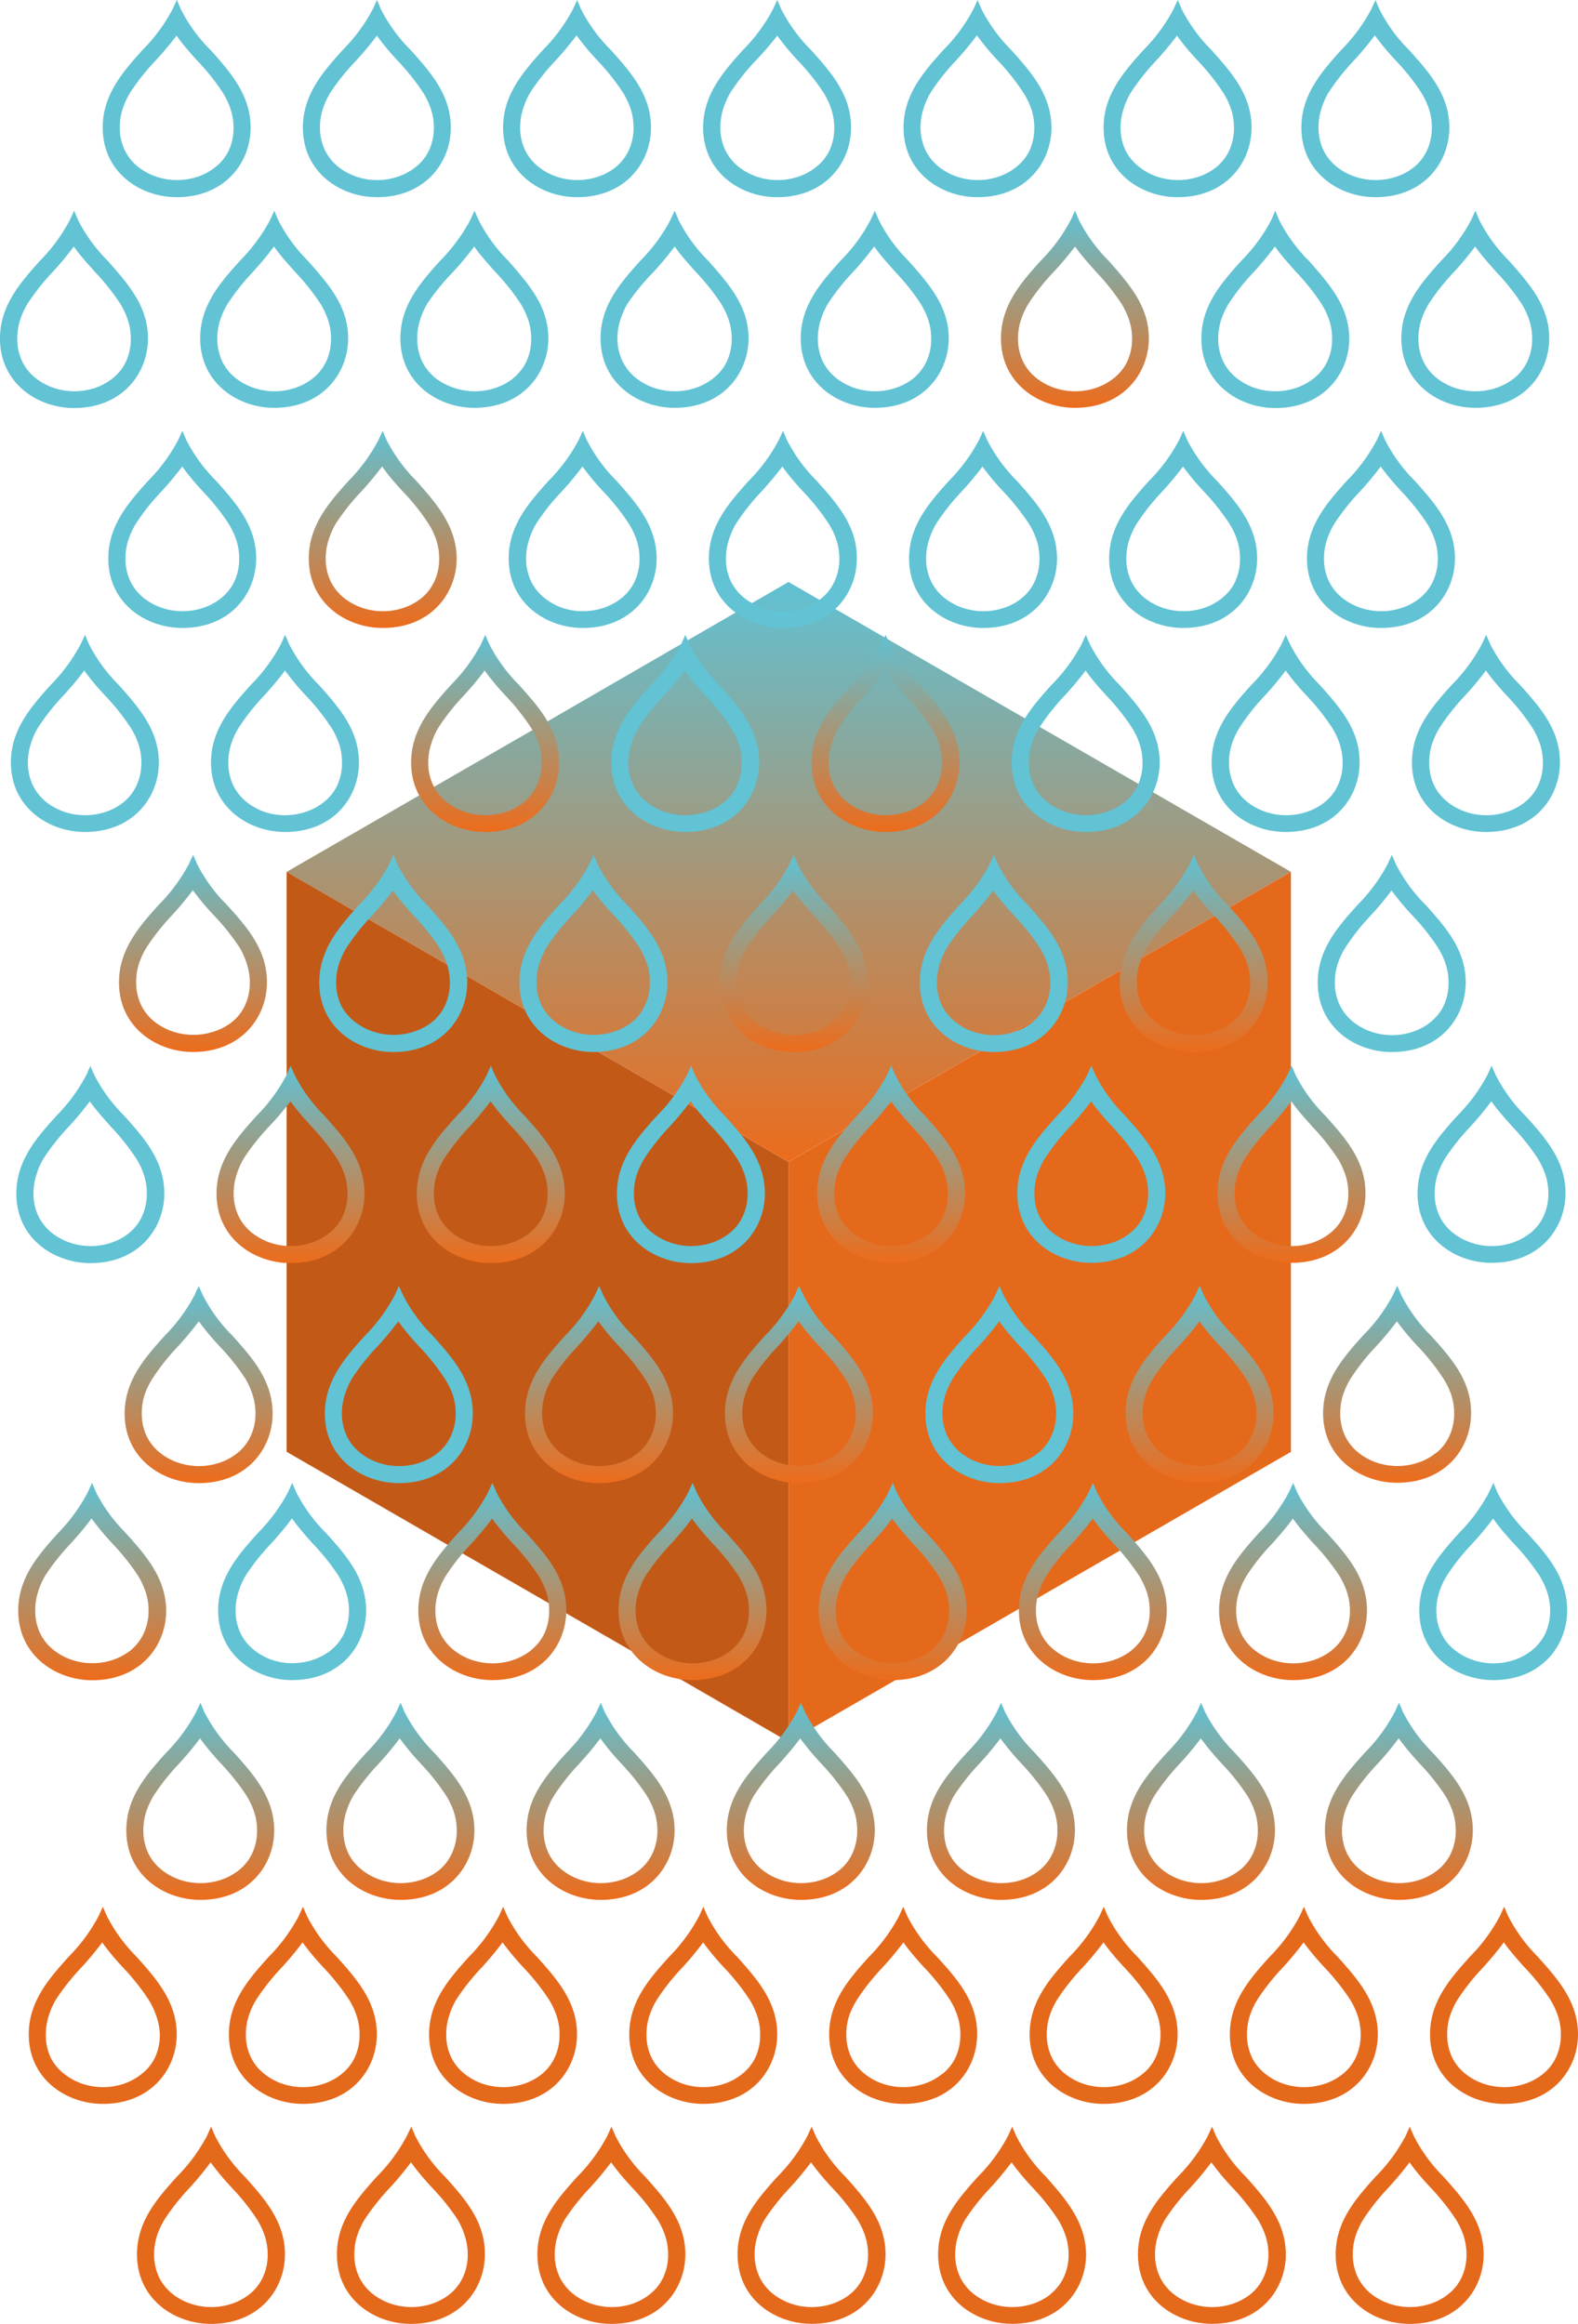 <svg xmlns="http://www.w3.org/2000/svg" xmlns:xlink="http://www.w3.org/1999/xlink" viewBox="0 0 217.24 319.84">
  <defs>
    <style>
      .cls-1, .cls-2, .cls-3 {
        fill-rule: evenodd;
      }

      .cls-1 {
        fill: url(#Sfumatura_senza_nome_3);
      }

      .cls-2 {
        fill: #c35917;
      }

      .cls-3, .cls-34 {
        fill: #e5691b;
      }

      .cls-4 {
        fill: #61c3d4;
      }

      .cls-5 {
        fill: url(#Sfumatura_senza_nome_3-2);
      }

      .cls-6 {
        fill: url(#Sfumatura_senza_nome_3-3);
      }

      .cls-7 {
        fill: url(#Sfumatura_senza_nome_3-4);
      }

      .cls-8 {
        fill: url(#Sfumatura_senza_nome_3-5);
      }

      .cls-9 {
        fill: url(#Sfumatura_senza_nome_3-6);
      }

      .cls-10 {
        fill: url(#Sfumatura_senza_nome_3-7);
      }

      .cls-11 {
        fill: url(#Sfumatura_senza_nome_3-8);
      }

      .cls-12 {
        fill: url(#Sfumatura_senza_nome_3-9);
      }

      .cls-13 {
        fill: url(#Sfumatura_senza_nome_3-10);
      }

      .cls-14 {
        fill: url(#Sfumatura_senza_nome_3-11);
      }

      .cls-15 {
        fill: url(#Sfumatura_senza_nome_3-12);
      }

      .cls-16 {
        fill: url(#Sfumatura_senza_nome_3-13);
      }

      .cls-17 {
        fill: url(#Sfumatura_senza_nome_3-14);
      }

      .cls-18 {
        fill: url(#Sfumatura_senza_nome_3-15);
      }

      .cls-19 {
        fill: url(#Sfumatura_senza_nome_3-16);
      }

      .cls-20 {
        fill: url(#Sfumatura_senza_nome_3-17);
      }

      .cls-21 {
        fill: url(#Sfumatura_senza_nome_3-18);
      }

      .cls-22 {
        fill: url(#Sfumatura_senza_nome_3-19);
      }

      .cls-23 {
        fill: url(#Sfumatura_senza_nome_3-20);
      }

      .cls-24 {
        fill: url(#Sfumatura_senza_nome_3-21);
      }

      .cls-25 {
        fill: url(#Sfumatura_senza_nome_3-22);
      }

      .cls-26 {
        fill: url(#Sfumatura_senza_nome_3-23);
      }

      .cls-27 {
        fill: url(#Sfumatura_senza_nome_3-24);
      }

      .cls-28 {
        fill: url(#Sfumatura_senza_nome_3-25);
      }

      .cls-29 {
        fill: url(#Sfumatura_senza_nome_3-26);
      }

      .cls-30 {
        fill: url(#Sfumatura_senza_nome_3-27);
      }

      .cls-31 {
        fill: url(#Sfumatura_senza_nome_3-28);
      }

      .cls-32 {
        fill: url(#Sfumatura_senza_nome_3-29);
      }

      .cls-33 {
        fill: url(#Sfumatura_senza_nome_3-30);
      }
    </style>
    <linearGradient id="Sfumatura_senza_nome_3" data-name="Sfumatura senza nome 3" x1="108.59" y1="159.92" x2="108.59" y2="80.1" gradientUnits="userSpaceOnUse">
      <stop offset="0" stop-color="#ec6c1c"/>
      <stop offset="0.45" stop-color="#af916c"/>
      <stop offset="1" stop-color="#60c1d3"/>
    </linearGradient>
    <linearGradient id="Sfumatura_senza_nome_3-2" x1="147.98" y1="56.16" x2="147.98" y2="29.03" xlink:href="#Sfumatura_senza_nome_3"/>
    <linearGradient id="Sfumatura_senza_nome_3-3" x1="52.65" y1="86.43" x2="52.65" y2="59.3" xlink:href="#Sfumatura_senza_nome_3"/>
    <linearGradient id="Sfumatura_senza_nome_3-4" x1="40" y1="173.81" x2="40" y2="146.68" xlink:href="#Sfumatura_senza_nome_3"/>
    <linearGradient id="Sfumatura_senza_nome_3-5" x1="67.56" y1="173.81" x2="67.56" y2="146.68" xlink:href="#Sfumatura_senza_nome_3"/>
    <linearGradient id="Sfumatura_senza_nome_3-6" x1="122.67" y1="173.81" x2="122.67" y2="146.68" xlink:href="#Sfumatura_senza_nome_3"/>
    <linearGradient id="Sfumatura_senza_nome_3-7" x1="177.79" y1="173.81" x2="177.79" y2="146.68" xlink:href="#Sfumatura_senza_nome_3"/>
    <linearGradient id="Sfumatura_senza_nome_3-8" x1="27.34" y1="204.08" x2="27.34" y2="176.95" xlink:href="#Sfumatura_senza_nome_3"/>
    <linearGradient id="Sfumatura_senza_nome_3-9" x1="82.46" y1="204.08" x2="82.46" y2="176.95" xlink:href="#Sfumatura_senza_nome_3"/>
    <linearGradient id="Sfumatura_senza_nome_3-10" x1="110.02" y1="204.08" x2="110.02" y2="176.95" xlink:href="#Sfumatura_senza_nome_3"/>
    <linearGradient id="Sfumatura_senza_nome_3-11" x1="165.14" y1="204.08" x2="165.14" y2="176.95" xlink:href="#Sfumatura_senza_nome_3"/>
    <linearGradient id="Sfumatura_senza_nome_3-12" x1="192.36" y1="204.08" x2="192.36" y2="176.95" xlink:href="#Sfumatura_senza_nome_3"/>
    <linearGradient id="Sfumatura_senza_nome_3-13" x1="66.79" y1="114.51" x2="66.79" y2="87.38" xlink:href="#Sfumatura_senza_nome_3"/>
    <linearGradient id="Sfumatura_senza_nome_3-14" x1="121.91" y1="114.51" x2="121.91" y2="87.38" xlink:href="#Sfumatura_senza_nome_3"/>
    <linearGradient id="Sfumatura_senza_nome_3-15" x1="26.57" y1="144.79" x2="26.57" y2="117.65" xlink:href="#Sfumatura_senza_nome_3"/>
    <linearGradient id="Sfumatura_senza_nome_3-16" x1="109.25" y1="144.79" x2="109.25" y2="117.65" xlink:href="#Sfumatura_senza_nome_3"/>
    <linearGradient id="Sfumatura_senza_nome_3-17" x1="164.37" y1="144.79" x2="164.37" y2="117.65" xlink:href="#Sfumatura_senza_nome_3"/>
    <linearGradient id="Sfumatura_senza_nome_3-18" x1="12.65" y1="231.22" x2="12.65" y2="204.08" xlink:href="#Sfumatura_senza_nome_3"/>
    <linearGradient id="Sfumatura_senza_nome_3-19" x1="67.77" y1="231.22" x2="67.77" y2="204.08" xlink:href="#Sfumatura_senza_nome_3"/>
    <linearGradient id="Sfumatura_senza_nome_3-20" x1="95.33" y1="231.22" x2="95.33" y2="204.08" xlink:href="#Sfumatura_senza_nome_3"/>
    <linearGradient id="Sfumatura_senza_nome_3-21" x1="122.89" y1="231.22" x2="122.89" y2="204.08" xlink:href="#Sfumatura_senza_nome_3"/>
    <linearGradient id="Sfumatura_senza_nome_3-22" x1="150.45" y1="231.22" x2="150.45" y2="204.08" xlink:href="#Sfumatura_senza_nome_3"/>
    <linearGradient id="Sfumatura_senza_nome_3-23" x1="178.01" y1="231.22" x2="178.01" y2="204.08" xlink:href="#Sfumatura_senza_nome_3"/>
    <linearGradient id="Sfumatura_senza_nome_3-24" x1="27.56" y1="261.49" x2="27.56" y2="234.36" xlink:href="#Sfumatura_senza_nome_3"/>
    <linearGradient id="Sfumatura_senza_nome_3-25" x1="55.12" y1="261.49" x2="55.12" y2="234.36" xlink:href="#Sfumatura_senza_nome_3"/>
    <linearGradient id="Sfumatura_senza_nome_3-26" x1="82.68" y1="261.49" x2="82.68" y2="234.36" xlink:href="#Sfumatura_senza_nome_3"/>
    <linearGradient id="Sfumatura_senza_nome_3-27" x1="110.24" y1="261.49" x2="110.24" y2="234.36" xlink:href="#Sfumatura_senza_nome_3"/>
    <linearGradient id="Sfumatura_senza_nome_3-28" x1="137.8" y1="261.49" x2="137.8" y2="234.36" xlink:href="#Sfumatura_senza_nome_3"/>
    <linearGradient id="Sfumatura_senza_nome_3-29" x1="165.36" y1="261.49" x2="165.36" y2="234.36" xlink:href="#Sfumatura_senza_nome_3"/>
    <linearGradient id="Sfumatura_senza_nome_3-30" x1="192.58" y1="261.49" x2="192.58" y2="234.36" xlink:href="#Sfumatura_senza_nome_3"/>
  </defs>
  <g id="Livello_2" data-name="Livello 2">
    <g id="Livello_1-2" data-name="Livello 1">
      <g>
        <path class="cls-1" d="M39.46,120l69.09,39.91L177.72,120,108.55,80.1C67.06,104.1,83,94.89,39.46,120Z"/>
        <path class="cls-2" d="M108.55,159.92,39.46,120v79.82c41.53,24,25.66,14.79,69.09,39.91Z"/>
        <path class="cls-3" d="M108.55,159.92v79.82l69.17-39.91V120Z"/>
      </g>
      <g>
        <path class="cls-4" d="M14.85,35.92h0a22.21,22.21,0,0,1-4.09-5.6L10.2,29l-.58,1.28A23.78,23.78,0,0,1,5.49,35.9C2.79,38.93,0,42.05,0,46.59c0,6.22,5.25,9.57,10.18,9.57,6.69,0,10.19-4.82,10.19-9.57C20.37,42.09,17.56,39,14.85,35.92Zm.66,16.15A7.87,7.87,0,0,1,13,53.42a8.91,8.91,0,0,1-5.5,0,8.57,8.57,0,0,1-2.56-1.35,6.75,6.75,0,0,1-1.84-2.23,7.22,7.22,0,0,1-.72-3.25,8.28,8.28,0,0,1,.38-2.52A10.3,10.3,0,0,1,3.8,41.79,31.3,31.3,0,0,1,7.28,37.4a42.06,42.06,0,0,0,2.88-3.47l.44.6c.76,1,1.63,1.95,2.48,2.9a31.53,31.53,0,0,1,3.48,4.38,11,11,0,0,1,1.06,2.28,8.21,8.21,0,0,1,.39,2.5,7.33,7.33,0,0,1-.71,3.26A6.37,6.37,0,0,1,15.51,52.07Zm-.94-15.9Zm0,0Z"/>
        <path class="cls-4" d="M42.41,35.92h0a22,22,0,0,1-4.09-5.6L37.76,29l-.58,1.28a23.78,23.78,0,0,1-4.13,5.59c-2.7,3-5.49,6.15-5.49,10.69,0,6.22,5.25,9.57,10.18,9.57,6.69,0,10.19-4.82,10.19-9.57C47.93,42.09,45.12,39,42.41,35.92Zm.66,16.15a8,8,0,0,1-2.53,1.35,8.91,8.91,0,0,1-5.5,0,8.45,8.45,0,0,1-2.56-1.35,6.75,6.75,0,0,1-1.84-2.23,7.22,7.22,0,0,1-.72-3.25,8.28,8.28,0,0,1,.38-2.52,10.72,10.72,0,0,1,1.05-2.28,32.14,32.14,0,0,1,3.49-4.39,44.16,44.16,0,0,0,2.88-3.47l.44.6c.76,1,1.63,1.95,2.47,2.9a30.89,30.89,0,0,1,3.49,4.38,11,11,0,0,1,1.06,2.28,8.21,8.21,0,0,1,.39,2.5,7.33,7.33,0,0,1-.71,3.26A6.49,6.49,0,0,1,43.07,52.07Zm-.94-15.9Zm0,0Z"/>
        <path class="cls-4" d="M70,35.92h0a22,22,0,0,1-4.09-5.6L65.32,29l-.58,1.28a23.78,23.78,0,0,1-4.13,5.59c-2.7,3-5.49,6.15-5.49,10.69,0,6.22,5.25,9.57,10.18,9.57,6.69,0,10.19-4.82,10.19-9.57C75.49,42.09,72.68,39,70,35.92Zm.66,16.15a8.08,8.08,0,0,1-2.53,1.35,8.91,8.91,0,0,1-5.5,0A8.45,8.45,0,0,1,60,52.07a6.75,6.75,0,0,1-1.84-2.23,7.22,7.22,0,0,1-.72-3.25,8.28,8.28,0,0,1,.38-2.52,10.72,10.72,0,0,1,1-2.28A31.39,31.39,0,0,1,62.4,37.4a44.16,44.16,0,0,0,2.88-3.47l.44.6c.76,1,1.63,1.95,2.47,2.9a30.89,30.89,0,0,1,3.49,4.38,11,11,0,0,1,1.06,2.28,8.21,8.21,0,0,1,.39,2.5,7.33,7.33,0,0,1-.71,3.26A6.49,6.49,0,0,1,70.63,52.07Zm-.94-15.9Zm0,0Z"/>
        <path class="cls-4" d="M97.53,35.92h0a22,22,0,0,1-4.09-5.6L92.88,29l-.59,1.28a23.45,23.45,0,0,1-4.12,5.59c-2.7,3-5.49,6.15-5.49,10.69,0,6.22,5.25,9.57,10.18,9.57,6.69,0,10.19-4.82,10.19-9.57C103.05,42.09,100.24,39,97.53,35.92Zm.66,16.15a8.08,8.08,0,0,1-2.53,1.35,8.94,8.94,0,0,1-5.51,0,8.52,8.52,0,0,1-2.55-1.35,6.75,6.75,0,0,1-1.84-2.23A7.22,7.22,0,0,1,85,46.59a8.29,8.29,0,0,1,.39-2.52,10.72,10.72,0,0,1,1-2.28A31.39,31.39,0,0,1,90,37.4a44.16,44.16,0,0,0,2.88-3.47l.44.6c.76,1,1.63,1.95,2.47,2.9a30.89,30.89,0,0,1,3.49,4.38,11,11,0,0,1,1.06,2.28,8.21,8.21,0,0,1,.39,2.5,7.33,7.33,0,0,1-.71,3.26A6.49,6.49,0,0,1,98.19,52.07Zm-.94-15.9Zm0,0Z"/>
        <path class="cls-4" d="M125.09,35.92h0a22,22,0,0,1-4.09-5.6L120.44,29l-.59,1.28a23.45,23.45,0,0,1-4.12,5.59c-2.7,3-5.49,6.15-5.49,10.69,0,6.22,5.24,9.57,10.18,9.57,6.69,0,10.19-4.82,10.19-9.57C130.61,42.09,127.8,39,125.09,35.92Zm.66,16.15a8.08,8.08,0,0,1-2.53,1.35,8.94,8.94,0,0,1-5.51,0,8.52,8.52,0,0,1-2.55-1.35,6.75,6.75,0,0,1-1.84-2.23,7.22,7.22,0,0,1-.73-3.25,8.29,8.29,0,0,1,.39-2.52,10.72,10.72,0,0,1,1-2.28,31.39,31.39,0,0,1,3.49-4.39,44.16,44.16,0,0,0,2.88-3.47l.44.6c.76,1,1.63,1.95,2.47,2.9a30.89,30.89,0,0,1,3.49,4.38,11,11,0,0,1,1.06,2.28,8.21,8.21,0,0,1,.39,2.5,7.33,7.33,0,0,1-.71,3.26A6.49,6.49,0,0,1,125.75,52.07Zm-.94-15.9Zm0,0Z"/>
        <path class="cls-5" d="M152.65,35.92h0a22.26,22.26,0,0,1-4.1-5.6L148,29l-.59,1.28a23.45,23.45,0,0,1-4.12,5.59c-2.7,3-5.49,6.15-5.49,10.69,0,6.22,5.24,9.57,10.18,9.57,6.69,0,10.18-4.82,10.18-9.57C158.16,42.09,155.36,39,152.65,35.92Zm.66,16.15a8.08,8.08,0,0,1-2.53,1.35,8.94,8.94,0,0,1-5.51,0,8.52,8.52,0,0,1-2.55-1.35,6.75,6.75,0,0,1-1.84-2.23,7.22,7.22,0,0,1-.73-3.25,8.29,8.29,0,0,1,.39-2.52,10.72,10.72,0,0,1,1.05-2.28,30.67,30.67,0,0,1,3.49-4.39A44.16,44.16,0,0,0,148,33.93l.44.6c.76,1,1.63,1.95,2.47,2.9a31.62,31.62,0,0,1,3.49,4.38,11,11,0,0,1,1.06,2.28,8.21,8.21,0,0,1,.39,2.5,7.33,7.33,0,0,1-.71,3.26A6.49,6.49,0,0,1,153.31,52.07Zm-.94-15.9Zm0,0Z"/>
        <path class="cls-4" d="M180.21,35.92h0a22.26,22.26,0,0,1-4.1-5.6L175.56,29,175,30.31a23.45,23.45,0,0,1-4.12,5.59c-2.7,3-5.49,6.15-5.49,10.69,0,6.22,5.24,9.57,10.18,9.57,6.69,0,10.18-4.82,10.18-9.57C185.72,42.09,182.92,39,180.21,35.92Zm.66,16.15a8.08,8.08,0,0,1-2.53,1.35,8.94,8.94,0,0,1-5.51,0,8.52,8.52,0,0,1-2.55-1.35,6.75,6.75,0,0,1-1.84-2.23,7.22,7.22,0,0,1-.73-3.25,8.29,8.29,0,0,1,.39-2.52,10.72,10.72,0,0,1,1.05-2.28,30.67,30.67,0,0,1,3.49-4.39,44.16,44.16,0,0,0,2.88-3.47l.44.6c.76,1,1.63,1.95,2.47,2.9a31.62,31.62,0,0,1,3.49,4.38A11,11,0,0,1,183,44.09a8.21,8.21,0,0,1,.39,2.5,7.33,7.33,0,0,1-.71,3.26A6.49,6.49,0,0,1,180.87,52.07Zm-.94-15.9Zm0,0Z"/>
        <path class="cls-4" d="M207.77,35.92h0a22.26,22.26,0,0,1-4.1-5.6L203.12,29l-.59,1.28a23.45,23.45,0,0,1-4.12,5.59c-2.7,3-5.49,6.15-5.49,10.69,0,6.22,5.24,9.57,10.18,9.57,6.69,0,10.18-4.82,10.18-9.57C213.28,42.09,210.48,39,207.77,35.92Zm.66,16.15a8.08,8.08,0,0,1-2.53,1.35,8.94,8.94,0,0,1-5.51,0,8.52,8.52,0,0,1-2.55-1.35A6.75,6.75,0,0,1,196,49.84a7.22,7.22,0,0,1-.73-3.25,8.29,8.29,0,0,1,.39-2.52,10.72,10.72,0,0,1,1.05-2.28,30.67,30.67,0,0,1,3.49-4.39,44.16,44.16,0,0,0,2.88-3.47l.44.6c.76,1,1.63,1.95,2.47,2.9a31.62,31.62,0,0,1,3.49,4.38,11,11,0,0,1,1.06,2.28,8.21,8.21,0,0,1,.39,2.5,7.33,7.33,0,0,1-.71,3.26A6.49,6.49,0,0,1,208.43,52.07Zm-.94-15.9Zm0,0Z"/>
        <path class="cls-4" d="M29.76,66.19h0a22.26,22.26,0,0,1-4.1-5.6l-.55-1.29-.59,1.28a23.45,23.45,0,0,1-4.12,5.59c-2.7,3-5.49,6.16-5.49,10.69,0,6.22,5.24,9.57,10.18,9.57,6.69,0,10.18-4.81,10.18-9.57C35.27,72.36,32.47,69.22,29.76,66.19Zm.66,16.15a7.88,7.88,0,0,1-2.53,1.35,8.94,8.94,0,0,1-5.51,0,8.3,8.3,0,0,1-2.55-1.35A6.75,6.75,0,0,1,18,80.11a7.19,7.19,0,0,1-.73-3.25,8.29,8.29,0,0,1,.39-2.52,10.65,10.65,0,0,1,1.05-2.27,30.2,30.2,0,0,1,3.49-4.4,44,44,0,0,0,2.88-3.46l.44.59c.76,1,1.63,2,2.47,2.9a31.11,31.11,0,0,1,3.49,4.39,10.71,10.71,0,0,1,1.06,2.27,8.21,8.21,0,0,1,.39,2.5,7.3,7.3,0,0,1-.71,3.26A6.49,6.49,0,0,1,30.42,82.34Zm-.94-15.9Zm0,0Z"/>
        <path class="cls-6" d="M57.32,66.19h0a22.46,22.46,0,0,1-4.09-5.6l-.55-1.29-.59,1.28A23.45,23.45,0,0,1,48,66.17c-2.7,3-5.49,6.16-5.49,10.69,0,6.22,5.24,9.57,10.18,9.57,6.68,0,10.18-4.81,10.18-9.57C62.83,72.36,60,69.22,57.32,66.19ZM58,82.34a7.88,7.88,0,0,1-2.53,1.35,8.94,8.94,0,0,1-5.51,0,8.3,8.3,0,0,1-2.55-1.35,6.75,6.75,0,0,1-1.84-2.23,7.19,7.19,0,0,1-.73-3.25,8.29,8.29,0,0,1,.39-2.52,10.65,10.65,0,0,1,1-2.27,30.2,30.2,0,0,1,3.49-4.4,44,44,0,0,0,2.88-3.46l.44.59c.75,1,1.62,2,2.47,2.9A30.33,30.33,0,0,1,59,72.09a10.3,10.3,0,0,1,1.07,2.27,8.21,8.21,0,0,1,.39,2.5,7.3,7.3,0,0,1-.71,3.26A6.49,6.49,0,0,1,58,82.34ZM57,66.44Zm0,0Z"/>
        <path class="cls-4" d="M84.88,66.19h0a22.46,22.46,0,0,1-4.09-5.6l-.55-1.29-.59,1.28a23.45,23.45,0,0,1-4.12,5.59c-2.7,3-5.5,6.16-5.5,10.69,0,6.22,5.25,9.57,10.19,9.57,6.68,0,10.18-4.81,10.18-9.57C90.39,72.36,87.59,69.22,84.88,66.19Zm.66,16.15A7.88,7.88,0,0,1,83,83.69a8.94,8.94,0,0,1-5.51,0A8.3,8.3,0,0,1,75,82.34a6.75,6.75,0,0,1-1.84-2.23,7.19,7.19,0,0,1-.73-3.25,8.29,8.29,0,0,1,.39-2.52,10.18,10.18,0,0,1,1-2.27,30.2,30.2,0,0,1,3.49-4.4,44,44,0,0,0,2.88-3.46l.44.59c.75,1,1.62,2,2.47,2.9a31,31,0,0,1,3.48,4.39,10.3,10.3,0,0,1,1.07,2.27,8.21,8.21,0,0,1,.39,2.5,7.3,7.3,0,0,1-.71,3.26A6.49,6.49,0,0,1,85.54,82.34Zm-.94-15.9Zm0,0Z"/>
        <path class="cls-4" d="M112.44,66.19h0a22.46,22.46,0,0,1-4.09-5.6l-.55-1.29-.59,1.28a23.73,23.73,0,0,1-4.12,5.59c-2.7,3-5.5,6.16-5.5,10.69,0,6.22,5.25,9.57,10.19,9.57,6.68,0,10.18-4.81,10.18-9.57C118,72.36,115.15,69.22,112.44,66.19Zm.66,16.15a7.88,7.88,0,0,1-2.53,1.35,8.94,8.94,0,0,1-5.51,0,8.3,8.3,0,0,1-2.55-1.35,6.75,6.75,0,0,1-1.84-2.23,7.19,7.19,0,0,1-.73-3.25,8.29,8.29,0,0,1,.39-2.52,10.18,10.18,0,0,1,1-2.27,30.81,30.81,0,0,1,3.48-4.4,44.11,44.11,0,0,0,2.89-3.46c.14.19.28.39.44.59.75,1,1.62,2,2.47,2.9a31,31,0,0,1,3.48,4.39,10.3,10.3,0,0,1,1.07,2.27,8.21,8.21,0,0,1,.39,2.5,7.3,7.3,0,0,1-.71,3.26A6.49,6.49,0,0,1,113.1,82.34Zm-.94-15.9Zm0,0Z"/>
        <path class="cls-4" d="M140,66.19h0a22.46,22.46,0,0,1-4.09-5.6l-.56-1.29-.58,1.28a23.73,23.73,0,0,1-4.12,5.59c-2.7,3-5.5,6.16-5.5,10.69,0,6.22,5.25,9.57,10.19,9.57,6.68,0,10.18-4.81,10.18-9.57C145.51,72.36,142.71,69.22,140,66.19Zm.65,16.15a7.73,7.73,0,0,1-2.52,1.35,8.94,8.94,0,0,1-5.51,0,8.3,8.3,0,0,1-2.55-1.35,6.75,6.75,0,0,1-1.84-2.23,7.19,7.19,0,0,1-.73-3.25,8.29,8.29,0,0,1,.39-2.52,10.18,10.18,0,0,1,1-2.27,30.81,30.81,0,0,1,3.48-4.4,44.11,44.11,0,0,0,2.89-3.46c.14.19.28.39.44.59.75,1,1.62,2,2.47,2.9a31,31,0,0,1,3.48,4.39,10.3,10.3,0,0,1,1.07,2.27,8.2,8.2,0,0,1,.38,2.5,7.3,7.3,0,0,1-.7,3.26A6.4,6.4,0,0,1,140.65,82.34Zm-.93-15.9Zm0,0Z"/>
        <path class="cls-4" d="M167.55,66.19h0a22.46,22.46,0,0,1-4.09-5.6l-.56-1.29-.58,1.28a23.73,23.73,0,0,1-4.12,5.59c-2.7,3-5.5,6.16-5.5,10.69,0,6.22,5.25,9.57,10.19,9.57,6.68,0,10.18-4.81,10.18-9.57C173.07,72.36,170.27,69.22,167.55,66.19Zm.66,16.15a7.73,7.73,0,0,1-2.52,1.35,8.94,8.94,0,0,1-5.51,0,8.3,8.3,0,0,1-2.55-1.35,6.75,6.75,0,0,1-1.84-2.23,7.06,7.06,0,0,1-.73-3.25,8.29,8.29,0,0,1,.39-2.52,10.18,10.18,0,0,1,1.05-2.27,30.81,30.81,0,0,1,3.48-4.4,44.11,44.11,0,0,0,2.89-3.46c.14.19.28.39.44.59.75,1,1.62,2,2.47,2.9a31,31,0,0,1,3.48,4.39,9.81,9.81,0,0,1,1.06,2.27,7.91,7.91,0,0,1,.39,2.5,7.3,7.3,0,0,1-.7,3.26A6.4,6.4,0,0,1,168.21,82.34Zm-.94-15.9Zm0,0Z"/>
        <path class="cls-4" d="M194.78,66.19h0a22,22,0,0,1-4.09-5.6l-.56-1.29-.59,1.28a23.45,23.45,0,0,1-4.12,5.59c-2.7,3-5.49,6.16-5.49,10.69,0,6.22,5.24,9.57,10.18,9.57,6.69,0,10.19-4.81,10.19-9.57C200.3,72.36,197.49,69.22,194.78,66.19Zm.66,16.15a7.88,7.88,0,0,1-2.53,1.35,8.94,8.94,0,0,1-5.51,0,8.3,8.3,0,0,1-2.55-1.35A6.75,6.75,0,0,1,183,80.11a7.19,7.19,0,0,1-.73-3.25,8.29,8.29,0,0,1,.39-2.52,10.65,10.65,0,0,1,1.05-2.27,30.89,30.89,0,0,1,3.49-4.4,44,44,0,0,0,2.88-3.46l.44.59c.76,1,1.63,2,2.47,2.9a31.11,31.11,0,0,1,3.49,4.39,10.71,10.71,0,0,1,1.06,2.27,8.21,8.21,0,0,1,.39,2.5,7.3,7.3,0,0,1-.71,3.26A6.49,6.49,0,0,1,195.44,82.34Zm-.94-15.9Zm0,0Z"/>
        <path class="cls-4" d="M29,6.9h0a21.8,21.8,0,0,1-4.09-5.6L24.34,0l-.59,1.28a23.45,23.45,0,0,1-4.12,5.59c-2.7,3-5.49,6.16-5.49,10.69,0,6.22,5.24,9.58,10.18,9.58,6.69,0,10.18-4.82,10.18-9.58C34.5,13.06,31.7,9.93,29,6.9ZM29.65,23a7.88,7.88,0,0,1-2.53,1.35,8.94,8.94,0,0,1-5.51,0A8.3,8.3,0,0,1,19.06,23a6.75,6.75,0,0,1-1.84-2.23,7.19,7.19,0,0,1-.73-3.25A8.29,8.29,0,0,1,16.88,15a10.65,10.65,0,0,1,1.05-2.27,31.46,31.46,0,0,1,3.49-4.4A44,44,0,0,0,24.3,4.91l.44.59c.76,1,1.63,2,2.47,2.9a31.69,31.69,0,0,1,3.49,4.39,10.78,10.78,0,0,1,1.06,2.28,8.15,8.15,0,0,1,.39,2.49,7.37,7.37,0,0,1-.71,3.27A6.45,6.45,0,0,1,29.65,23ZM28.71,7.15Zm0,0Z"/>
        <path class="cls-4" d="M56.55,6.9h0a22.09,22.09,0,0,1-4.1-5.6L51.9,0l-.59,1.28a23.45,23.45,0,0,1-4.12,5.59c-2.7,3-5.49,6.16-5.49,10.69,0,6.22,5.24,9.58,10.18,9.58,6.69,0,10.18-4.82,10.18-9.58C62.06,13.06,59.26,9.93,56.55,6.9ZM57.21,23a7.88,7.88,0,0,1-2.53,1.35,8.94,8.94,0,0,1-5.51,0A8.3,8.3,0,0,1,46.62,23a6.75,6.75,0,0,1-1.84-2.23,7.19,7.19,0,0,1-.73-3.25A8.29,8.29,0,0,1,44.44,15a10.65,10.65,0,0,1,1.05-2.27A30.74,30.74,0,0,1,49,8.37a44,44,0,0,0,2.88-3.46l.44.59c.76,1,1.63,2,2.47,2.9a31.69,31.69,0,0,1,3.49,4.39,10.78,10.78,0,0,1,1.06,2.28,8.15,8.15,0,0,1,.39,2.49A7.37,7.37,0,0,1,59,20.83,6.45,6.45,0,0,1,57.21,23ZM56.27,7.15Zm0,0Z"/>
        <path class="cls-4" d="M84.11,6.9h0A22.09,22.09,0,0,1,80,1.29L79.46,0l-.59,1.28a23.45,23.45,0,0,1-4.12,5.59c-2.7,3-5.49,6.16-5.49,10.69,0,6.22,5.24,9.58,10.18,9.58,6.69,0,10.18-4.82,10.18-9.58C89.62,13.06,86.82,9.93,84.11,6.9ZM84.77,23a7.88,7.88,0,0,1-2.53,1.35,8.94,8.94,0,0,1-5.51,0A8.3,8.3,0,0,1,74.18,23a6.75,6.75,0,0,1-1.84-2.23,7.19,7.19,0,0,1-.73-3.25A8.29,8.29,0,0,1,72,15a10.65,10.65,0,0,1,1-2.27,30.74,30.74,0,0,1,3.49-4.4,44,44,0,0,0,2.88-3.46l.44.59c.76,1,1.63,2,2.47,2.9a31.69,31.69,0,0,1,3.49,4.39,10.78,10.78,0,0,1,1.06,2.28,8.15,8.15,0,0,1,.39,2.49,7.37,7.37,0,0,1-.71,3.27A6.45,6.45,0,0,1,84.77,23ZM83.83,7.15Zm0,0Z"/>
        <path class="cls-4" d="M111.67,6.9h0a22.09,22.09,0,0,1-4.1-5.6L107,0l-.59,1.28a23.45,23.45,0,0,1-4.12,5.59c-2.7,3-5.49,6.16-5.49,10.69,0,6.22,5.24,9.58,10.18,9.58,6.69,0,10.18-4.82,10.18-9.58C117.18,13.06,114.38,9.93,111.67,6.9ZM112.33,23a7.88,7.88,0,0,1-2.53,1.35,8.94,8.94,0,0,1-5.51,0A8.3,8.3,0,0,1,101.74,23a6.75,6.75,0,0,1-1.84-2.23,7.19,7.19,0,0,1-.73-3.25A8.29,8.29,0,0,1,99.56,15a10.65,10.65,0,0,1,1-2.27,30.74,30.74,0,0,1,3.49-4.4A44,44,0,0,0,107,4.91l.44.59c.75,1,1.63,2,2.47,2.9a31.69,31.69,0,0,1,3.49,4.39,10.78,10.78,0,0,1,1.06,2.28,8.15,8.15,0,0,1,.39,2.49,7.37,7.37,0,0,1-.71,3.27A6.45,6.45,0,0,1,112.33,23Zm-.94-15.89Zm0,0Z"/>
        <path class="cls-4" d="M139.23,6.9h0a22.28,22.28,0,0,1-4.09-5.6L134.58,0,134,1.28a23.45,23.45,0,0,1-4.12,5.59c-2.7,3-5.49,6.16-5.49,10.69,0,6.22,5.24,9.58,10.18,9.58,6.68,0,10.18-4.82,10.18-9.58C144.74,13.06,141.94,9.93,139.23,6.9ZM139.89,23a7.88,7.88,0,0,1-2.53,1.35,8.94,8.94,0,0,1-5.51,0A8.3,8.3,0,0,1,129.3,23a6.75,6.75,0,0,1-1.84-2.23,7.19,7.19,0,0,1-.73-3.25,8.29,8.29,0,0,1,.39-2.52,10.65,10.65,0,0,1,1-2.27,30.74,30.74,0,0,1,3.49-4.4,44,44,0,0,0,2.88-3.46l.44.59c.75,1,1.62,2,2.47,2.9a30.88,30.88,0,0,1,3.48,4.39A10.36,10.36,0,0,1,142,15.07a8.15,8.15,0,0,1,.39,2.49,7.37,7.37,0,0,1-.71,3.27A6.45,6.45,0,0,1,139.89,23ZM139,7.15Zm0,0Z"/>
        <path class="cls-4" d="M166.79,6.9h0a22.28,22.28,0,0,1-4.09-5.6L162.14,0l-.59,1.28a23.45,23.45,0,0,1-4.12,5.59c-2.7,3-5.5,6.16-5.5,10.69,0,6.22,5.25,9.58,10.19,9.58,6.68,0,10.18-4.82,10.18-9.58C172.3,13.06,169.5,9.93,166.79,6.9ZM167.45,23a7.88,7.88,0,0,1-2.53,1.35,8.94,8.94,0,0,1-5.51,0A8.3,8.3,0,0,1,156.86,23,6.75,6.75,0,0,1,155,20.81a7.19,7.19,0,0,1-.73-3.25,8.29,8.29,0,0,1,.39-2.52,10.18,10.18,0,0,1,1-2.27,31.38,31.38,0,0,1,3.48-4.4,44.11,44.11,0,0,0,2.89-3.46l.44.59c.75,1,1.62,2,2.47,2.9a31.61,31.61,0,0,1,3.48,4.39,10.36,10.36,0,0,1,1.07,2.28,8.15,8.15,0,0,1,.39,2.49,7.37,7.37,0,0,1-.71,3.27A6.45,6.45,0,0,1,167.45,23Zm-.94-15.89Zm0,0Z"/>
        <path class="cls-4" d="M194,6.9h0a21.8,21.8,0,0,1-4.09-5.6L189.36,0l-.58,1.28a23.78,23.78,0,0,1-4.13,5.59c-2.7,3-5.49,6.16-5.49,10.69,0,6.22,5.25,9.58,10.18,9.58,6.69,0,10.19-4.82,10.19-9.58C199.53,13.06,196.72,9.93,194,6.9ZM194.67,23a7.88,7.88,0,0,1-2.53,1.35,8.91,8.91,0,0,1-5.5,0A8.24,8.24,0,0,1,184.08,23a6.75,6.75,0,0,1-1.84-2.23,7.19,7.19,0,0,1-.72-3.25A8.28,8.28,0,0,1,181.9,15a10.65,10.65,0,0,1,1-2.27,31.46,31.46,0,0,1,3.49-4.4,44,44,0,0,0,2.88-3.46l.44.59c.76,1,1.63,2,2.47,2.9a31,31,0,0,1,3.49,4.39,10.78,10.78,0,0,1,1.06,2.28,8.15,8.15,0,0,1,.39,2.49,7.37,7.37,0,0,1-.71,3.27A6.45,6.45,0,0,1,194.67,23Zm-.94-15.89Zm0,0Z"/>
        <path class="cls-4" d="M17.1,153.57h0A22.46,22.46,0,0,1,13,148l-.56-1.29L11.87,148a23.73,23.73,0,0,1-4.12,5.59c-2.7,3-5.5,6.15-5.5,10.69,0,6.22,5.25,9.57,10.19,9.57,6.68,0,10.18-4.82,10.18-9.57C22.62,159.74,19.82,156.6,17.1,153.57Zm.66,16.15a7.87,7.87,0,0,1-2.53,1.35,8.91,8.91,0,0,1-5.5,0,8.52,8.52,0,0,1-2.55-1.35,6.75,6.75,0,0,1-1.84-2.23,7.09,7.09,0,0,1-.73-3.25A8.29,8.29,0,0,1,5,161.72a10.25,10.25,0,0,1,1-2.28,31.3,31.3,0,0,1,3.48-4.39,44.27,44.27,0,0,0,2.89-3.47c.14.2.28.4.44.6.75,1,1.62,1.95,2.47,2.9a31.53,31.53,0,0,1,3.48,4.38,10.06,10.06,0,0,1,1.06,2.28,7.91,7.91,0,0,1,.39,2.5,7.33,7.33,0,0,1-.7,3.26A6.4,6.4,0,0,1,17.76,169.72Zm-.94-15.9Zm0,0Z"/>
        <path class="cls-7" d="M44.66,153.57h0a22.46,22.46,0,0,1-4.09-5.6L40,146.68,39.43,148a23.73,23.73,0,0,1-4.12,5.59c-2.7,3-5.5,6.15-5.5,10.69,0,6.22,5.25,9.57,10.19,9.57,6.68,0,10.18-4.82,10.18-9.57C50.18,159.74,47.38,156.6,44.66,153.57Zm.66,16.15a7.87,7.87,0,0,1-2.53,1.35,8.91,8.91,0,0,1-5.5,0,8.52,8.52,0,0,1-2.55-1.35,6.75,6.75,0,0,1-1.84-2.23,7.09,7.09,0,0,1-.73-3.25,8.29,8.29,0,0,1,.39-2.52,10.25,10.25,0,0,1,1-2.28,31.3,31.3,0,0,1,3.48-4.39A44.27,44.27,0,0,0,40,151.58c.14.2.28.4.44.6.75,1,1.62,1.95,2.47,2.9a31.53,31.53,0,0,1,3.48,4.38,10.52,10.52,0,0,1,1.06,2.28,7.91,7.91,0,0,1,.39,2.5,7.33,7.33,0,0,1-.7,3.26A6.52,6.52,0,0,1,45.32,169.72Zm-.94-15.9Zm0,0Z"/>
        <path class="cls-8" d="M72.22,153.57h0a22.21,22.21,0,0,1-4.09-5.6l-.56-1.29L67,148a23.73,23.73,0,0,1-4.12,5.59c-2.71,3-5.5,6.15-5.5,10.69,0,6.22,5.25,9.57,10.19,9.57,6.68,0,10.18-4.82,10.18-9.57C77.74,159.74,74.94,156.6,72.22,153.57Zm.66,16.15a7.87,7.87,0,0,1-2.53,1.35,8.91,8.91,0,0,1-5.5,0,8.52,8.52,0,0,1-2.55-1.35,6.75,6.75,0,0,1-1.84-2.23,7.09,7.09,0,0,1-.73-3.25,8.28,8.28,0,0,1,.38-2.52,10.78,10.78,0,0,1,1.06-2.28,31.3,31.3,0,0,1,3.48-4.39,44.27,44.27,0,0,0,2.89-3.47c.14.2.28.4.44.6.75,1,1.62,1.95,2.47,2.9a31.53,31.53,0,0,1,3.48,4.38A10.52,10.52,0,0,1,75,161.74a7.91,7.91,0,0,1,.39,2.5,7.33,7.33,0,0,1-.7,3.26A6.52,6.52,0,0,1,72.88,169.72Zm-.94-15.9Zm0,0Z"/>
        <path class="cls-4" d="M99.78,153.57h0a22.21,22.21,0,0,1-4.09-5.6l-.56-1.29L94.55,148a23.5,23.5,0,0,1-4.13,5.59c-2.7,3-5.49,6.15-5.49,10.69,0,6.22,5.25,9.57,10.19,9.57,6.68,0,10.18-4.82,10.18-9.57C105.3,159.74,102.49,156.6,99.78,153.57Zm.66,16.15a7.87,7.87,0,0,1-2.53,1.35,8.91,8.91,0,0,1-5.5,0,8.4,8.4,0,0,1-2.55-1.35A6.63,6.63,0,0,1,88,167.49a7.09,7.09,0,0,1-.73-3.25,8.28,8.28,0,0,1,.38-2.52,10.78,10.78,0,0,1,1.06-2.28,31.3,31.3,0,0,1,3.48-4.39,44.27,44.27,0,0,0,2.89-3.47l.43.6c.76,1,1.63,1.95,2.48,2.9a31.53,31.53,0,0,1,3.48,4.38,10.52,10.52,0,0,1,1.06,2.28,8.21,8.21,0,0,1,.39,2.5,7.33,7.33,0,0,1-.71,3.26A6.37,6.37,0,0,1,100.44,169.72Zm-.94-15.9Zm0,0Z"/>
        <path class="cls-9" d="M127.34,153.57h0a22.21,22.21,0,0,1-4.09-5.6l-.56-1.29-.58,1.28a23.5,23.5,0,0,1-4.13,5.59c-2.7,3-5.49,6.15-5.49,10.69,0,6.22,5.25,9.57,10.18,9.57,6.69,0,10.19-4.82,10.19-9.57C132.86,159.74,130.05,156.6,127.34,153.57Zm.66,16.15a7.87,7.87,0,0,1-2.53,1.35,8.91,8.91,0,0,1-5.5,0,8.4,8.4,0,0,1-2.55-1.35,6.63,6.63,0,0,1-1.84-2.23,7.09,7.09,0,0,1-.73-3.25,8.28,8.28,0,0,1,.38-2.52,10.78,10.78,0,0,1,1.06-2.28,31.3,31.3,0,0,1,3.48-4.39,44.27,44.27,0,0,0,2.89-3.47c.13.2.28.4.43.6.76,1,1.63,1.95,2.48,2.9a31.53,31.53,0,0,1,3.48,4.38,10.52,10.52,0,0,1,1.06,2.28,8.21,8.21,0,0,1,.39,2.5,7.33,7.33,0,0,1-.71,3.26A6.37,6.37,0,0,1,128,169.72Zm-.94-15.9Zm0,0Z"/>
        <path class="cls-4" d="M154.9,153.57h0a22.21,22.21,0,0,1-4.09-5.6l-.56-1.29-.58,1.28a23.78,23.78,0,0,1-4.13,5.59c-2.7,3-5.49,6.15-5.49,10.69,0,6.22,5.25,9.57,10.18,9.57,6.69,0,10.19-4.82,10.19-9.57C160.42,159.74,157.61,156.6,154.9,153.57Zm.66,16.15a7.87,7.87,0,0,1-2.53,1.35,8.91,8.91,0,0,1-5.5,0,8.57,8.57,0,0,1-2.56-1.35,6.75,6.75,0,0,1-1.84-2.23,7.22,7.22,0,0,1-.72-3.25,8.28,8.28,0,0,1,.38-2.52,10.3,10.3,0,0,1,1.06-2.28,31.3,31.3,0,0,1,3.48-4.39,42.06,42.06,0,0,0,2.88-3.47l.44.6c.76,1,1.63,1.95,2.48,2.9a31.53,31.53,0,0,1,3.48,4.38,11,11,0,0,1,1.06,2.28,8.21,8.21,0,0,1,.39,2.5,7.33,7.33,0,0,1-.71,3.26A6.37,6.37,0,0,1,155.56,169.72Zm-.94-15.9Zm0,0Z"/>
        <path class="cls-10" d="M182.46,153.57h0a22,22,0,0,1-4.09-5.6l-.56-1.29-.58,1.28a23.78,23.78,0,0,1-4.13,5.59c-2.7,3-5.49,6.15-5.49,10.69,0,6.22,5.25,9.57,10.18,9.57,6.69,0,10.19-4.82,10.19-9.57C188,159.74,185.17,156.6,182.46,153.57Zm.66,16.15a8,8,0,0,1-2.53,1.35,8.91,8.91,0,0,1-5.5,0,8.45,8.45,0,0,1-2.56-1.35,6.75,6.75,0,0,1-1.84-2.23,7.22,7.22,0,0,1-.72-3.25,8.28,8.28,0,0,1,.38-2.52,10.72,10.72,0,0,1,1.05-2.28,32.14,32.14,0,0,1,3.49-4.39,44.16,44.16,0,0,0,2.88-3.47l.44.6c.76,1,1.63,1.95,2.47,2.9a30.89,30.89,0,0,1,3.49,4.38,11,11,0,0,1,1.06,2.28,8.21,8.21,0,0,1,.39,2.5,7.33,7.33,0,0,1-.71,3.26A6.49,6.49,0,0,1,183.12,169.72Zm-.94-15.9Zm0,0Z"/>
        <path class="cls-4" d="M210,153.57h0a22,22,0,0,1-4.09-5.6l-.56-1.29-.58,1.28a23.78,23.78,0,0,1-4.13,5.59c-2.7,3-5.49,6.15-5.49,10.69,0,6.22,5.25,9.57,10.18,9.57,6.69,0,10.19-4.82,10.19-9.57C215.54,159.74,212.73,156.6,210,153.57Zm.66,16.15a8.08,8.08,0,0,1-2.53,1.35,8.91,8.91,0,0,1-5.5,0,8.45,8.45,0,0,1-2.56-1.35,6.75,6.75,0,0,1-1.84-2.23,7.22,7.22,0,0,1-.72-3.25,8.28,8.28,0,0,1,.38-2.52,10.72,10.72,0,0,1,1.05-2.28,31.39,31.39,0,0,1,3.49-4.39,44.16,44.16,0,0,0,2.88-3.47l.44.6c.76,1,1.63,1.95,2.47,2.9a30.89,30.89,0,0,1,3.49,4.38,11,11,0,0,1,1.06,2.28,8.21,8.21,0,0,1,.39,2.5,7.33,7.33,0,0,1-.71,3.26A6.49,6.49,0,0,1,210.68,169.72Zm-.94-15.9Zm0,0Z"/>
        <path class="cls-11" d="M32,183.84h0a22,22,0,0,1-4.09-5.6L27.36,177l-.59,1.28a23.45,23.45,0,0,1-4.12,5.59c-2.7,3-5.49,6.16-5.49,10.69,0,6.22,5.25,9.57,10.18,9.57,6.69,0,10.19-4.81,10.19-9.57C37.53,190,34.72,186.87,32,183.84ZM32.67,200a7.88,7.88,0,0,1-2.53,1.35,8.91,8.91,0,0,1-5.5,0A8.24,8.24,0,0,1,22.08,200a6.75,6.75,0,0,1-1.84-2.23,7.19,7.19,0,0,1-.72-3.25A8.28,8.28,0,0,1,19.9,192,10.65,10.65,0,0,1,21,189.72a30.89,30.89,0,0,1,3.49-4.4,44,44,0,0,0,2.88-3.46l.44.59c.76,1,1.63,2,2.47,2.9a30.41,30.41,0,0,1,3.49,4.39A10.71,10.71,0,0,1,34.78,192a8.21,8.21,0,0,1,.39,2.5,7.3,7.3,0,0,1-.71,3.26A6.49,6.49,0,0,1,32.67,200Zm-.94-15.9Zm0,0Z"/>
        <path class="cls-4" d="M59.57,183.84h0a22,22,0,0,1-4.09-5.6L54.92,177l-.59,1.28a23.45,23.45,0,0,1-4.12,5.59c-2.7,3-5.49,6.16-5.49,10.69,0,6.22,5.25,9.57,10.18,9.57,6.69,0,10.19-4.81,10.19-9.57C65.09,190,62.28,186.87,59.57,183.84ZM60.23,200a7.88,7.88,0,0,1-2.53,1.35,8.94,8.94,0,0,1-5.51,0A8.3,8.3,0,0,1,49.64,200a6.75,6.75,0,0,1-1.84-2.23,7.19,7.19,0,0,1-.73-3.25,8.29,8.29,0,0,1,.39-2.52,10.65,10.65,0,0,1,1-2.27,30.89,30.89,0,0,1,3.49-4.4,44,44,0,0,0,2.88-3.46l.44.59c.76,1,1.63,2,2.47,2.9a30.41,30.41,0,0,1,3.49,4.39A10.71,10.71,0,0,1,62.34,192a8.21,8.21,0,0,1,.39,2.5,7.3,7.3,0,0,1-.71,3.26A6.49,6.49,0,0,1,60.23,200Zm-.94-15.9Zm0,0Z"/>
        <path class="cls-12" d="M87.13,183.84h0a22,22,0,0,1-4.09-5.6L82.48,177l-.59,1.28a23.45,23.45,0,0,1-4.12,5.59c-2.7,3-5.49,6.16-5.49,10.69,0,6.22,5.24,9.57,10.18,9.57,6.69,0,10.19-4.81,10.19-9.57C92.65,190,89.84,186.87,87.13,183.84ZM87.79,200a7.88,7.88,0,0,1-2.53,1.35,8.94,8.94,0,0,1-5.51,0A8.3,8.3,0,0,1,77.2,200a6.75,6.75,0,0,1-1.84-2.23,7.19,7.19,0,0,1-.73-3.25A8.29,8.29,0,0,1,75,192a10.65,10.65,0,0,1,1-2.27,30.89,30.89,0,0,1,3.49-4.4,44,44,0,0,0,2.88-3.46l.44.59c.76,1,1.63,2,2.47,2.9a30.41,30.41,0,0,1,3.49,4.39A10.71,10.71,0,0,1,89.9,192a8.21,8.21,0,0,1,.39,2.5,7.3,7.3,0,0,1-.71,3.26A6.49,6.49,0,0,1,87.79,200Zm-.94-15.9Zm0,0Z"/>
        <path class="cls-13" d="M114.69,183.84h0a22.26,22.26,0,0,1-4.1-5.6L110,177l-.59,1.28a23.45,23.45,0,0,1-4.12,5.59c-2.7,3-5.49,6.16-5.49,10.69,0,6.22,5.24,9.57,10.18,9.57,6.69,0,10.18-4.81,10.18-9.57C120.2,190,117.4,186.87,114.69,183.84Zm.66,16.15a7.88,7.88,0,0,1-2.53,1.35,8.94,8.94,0,0,1-5.51,0,8.3,8.3,0,0,1-2.55-1.35,6.75,6.75,0,0,1-1.84-2.23,7.19,7.19,0,0,1-.73-3.25,8.29,8.29,0,0,1,.39-2.52,10.65,10.65,0,0,1,1-2.27,30.2,30.2,0,0,1,3.49-4.4,44,44,0,0,0,2.88-3.46l.44.59c.76,1,1.63,2,2.47,2.9a31.11,31.11,0,0,1,3.49,4.39,10.71,10.71,0,0,1,1.06,2.27,8.21,8.21,0,0,1,.39,2.5,7.3,7.3,0,0,1-.71,3.26A6.49,6.49,0,0,1,115.35,200Zm-.94-15.9Zm0,0Z"/>
        <path class="cls-4" d="M142.25,183.84h0a22.26,22.26,0,0,1-4.1-5.6L137.6,177l-.59,1.28a23.45,23.45,0,0,1-4.12,5.59c-2.7,3-5.49,6.16-5.49,10.69,0,6.22,5.24,9.57,10.18,9.57,6.69,0,10.18-4.81,10.18-9.57C147.76,190,145,186.87,142.25,183.84Zm.66,16.15a7.88,7.88,0,0,1-2.53,1.35,8.94,8.94,0,0,1-5.51,0,8.3,8.3,0,0,1-2.55-1.35,6.75,6.75,0,0,1-1.84-2.23,7.19,7.19,0,0,1-.73-3.25,8.29,8.29,0,0,1,.39-2.52,10.65,10.65,0,0,1,1.05-2.27,30.2,30.2,0,0,1,3.49-4.4,44,44,0,0,0,2.88-3.46l.44.59c.76,1,1.63,2,2.47,2.9a31.11,31.11,0,0,1,3.49,4.39A10.71,10.71,0,0,1,145,192a8.21,8.21,0,0,1,.39,2.5,7.3,7.3,0,0,1-.71,3.26A6.49,6.49,0,0,1,142.91,200Zm-.94-15.9Zm0,0Z"/>
        <path class="cls-14" d="M169.81,183.84h0a22.26,22.26,0,0,1-4.1-5.6l-.55-1.29-.59,1.28a23.45,23.45,0,0,1-4.12,5.59c-2.7,3-5.49,6.16-5.49,10.69,0,6.22,5.24,9.57,10.18,9.57,6.69,0,10.18-4.81,10.18-9.57C175.32,190,172.52,186.87,169.81,183.84Zm.66,16.15a7.88,7.88,0,0,1-2.53,1.35,8.94,8.94,0,0,1-5.51,0,8.3,8.3,0,0,1-2.55-1.35,6.75,6.75,0,0,1-1.84-2.23,7.19,7.19,0,0,1-.73-3.25,8.29,8.29,0,0,1,.39-2.52,10.65,10.65,0,0,1,1.05-2.27,30.2,30.2,0,0,1,3.49-4.4,44,44,0,0,0,2.88-3.46l.44.59c.76,1,1.63,2,2.47,2.9a31.11,31.11,0,0,1,3.49,4.39,10.71,10.71,0,0,1,1.06,2.27,8.21,8.21,0,0,1,.39,2.5,7.3,7.3,0,0,1-.71,3.26A6.49,6.49,0,0,1,170.47,200Zm-.94-15.9Zm0,0Z"/>
        <path class="cls-15" d="M197,183.84h0a22.21,22.21,0,0,1-4.09-5.6l-.56-1.29-.58,1.28a23.5,23.5,0,0,1-4.13,5.59c-2.7,3-5.49,6.16-5.49,10.69,0,6.22,5.25,9.57,10.18,9.57,6.69,0,10.19-4.81,10.19-9.57C202.55,190,199.74,186.87,197,183.84Zm.66,16.15a7.68,7.68,0,0,1-2.53,1.35,8.91,8.91,0,0,1-5.5,0,8.19,8.19,0,0,1-2.55-1.35,6.78,6.78,0,0,1-1.85-2.23,7.19,7.19,0,0,1-.72-3.25,8.28,8.28,0,0,1,.38-2.52,10.71,10.71,0,0,1,1.06-2.27,30.81,30.81,0,0,1,3.48-4.4,41.91,41.91,0,0,0,2.88-3.46l.44.59c.76,1,1.63,2,2.48,2.9a31,31,0,0,1,3.48,4.39A10.24,10.24,0,0,1,199.8,192a8.21,8.21,0,0,1,.39,2.5,7.3,7.3,0,0,1-.71,3.26A6.37,6.37,0,0,1,197.69,200Zm-.94-15.9Zm0,0Z"/>
        <path class="cls-4" d="M16.34,94.27h0a22.46,22.46,0,0,1-4.09-5.6l-.55-1.29-.59,1.28A23.73,23.73,0,0,1,7,94.25c-2.7,3-5.5,6.16-5.5,10.69,0,6.22,5.25,9.57,10.19,9.57,6.68,0,10.18-4.81,10.18-9.57C21.85,100.44,19.05,97.31,16.34,94.27ZM17,110.42a7.88,7.88,0,0,1-2.53,1.35,8.94,8.94,0,0,1-5.51,0,8.3,8.3,0,0,1-2.55-1.35,6.75,6.75,0,0,1-1.84-2.23,7.19,7.19,0,0,1-.73-3.25,8.29,8.29,0,0,1,.39-2.52,10.18,10.18,0,0,1,1-2.27,30.81,30.81,0,0,1,3.48-4.4,44.11,44.11,0,0,0,2.89-3.46c.14.19.28.39.44.59.75,1,1.62,2,2.47,2.9A31,31,0,0,1,18,100.17a10.3,10.3,0,0,1,1.07,2.27,8.21,8.21,0,0,1,.39,2.5,7.3,7.3,0,0,1-.71,3.26A6.39,6.39,0,0,1,17,110.42Zm-.94-15.9Zm0,0Z"/>
        <path class="cls-4" d="M43.9,94.27h0a22.46,22.46,0,0,1-4.09-5.6l-.56-1.29-.58,1.28a23.73,23.73,0,0,1-4.12,5.59c-2.7,3-5.5,6.16-5.5,10.69,0,6.22,5.25,9.57,10.19,9.57,6.68,0,10.18-4.81,10.18-9.57C49.41,100.44,46.61,97.31,43.9,94.27Zm.65,16.15A7.73,7.73,0,0,1,42,111.77a8.94,8.94,0,0,1-5.51,0A8.3,8.3,0,0,1,34,110.42a6.75,6.75,0,0,1-1.84-2.23,7.19,7.19,0,0,1-.73-3.25,8.29,8.29,0,0,1,.39-2.52,10.18,10.18,0,0,1,1.05-2.27,30.81,30.81,0,0,1,3.48-4.4,44.11,44.11,0,0,0,2.89-3.46c.14.19.28.39.44.59.75,1,1.62,2,2.47,2.9a31,31,0,0,1,3.48,4.39,10.3,10.3,0,0,1,1.07,2.27,8.2,8.2,0,0,1,.38,2.5,7.3,7.3,0,0,1-.7,3.26A6.31,6.31,0,0,1,44.55,110.42Zm-.93-15.9Zm0,0Z"/>
        <path class="cls-16" d="M71.45,94.27h0a22.46,22.46,0,0,1-4.09-5.6l-.56-1.29-.58,1.28a23.73,23.73,0,0,1-4.12,5.59c-2.7,3-5.5,6.16-5.5,10.69,0,6.22,5.25,9.57,10.19,9.57,6.68,0,10.18-4.81,10.18-9.57C77,100.44,74.17,97.31,71.45,94.27Zm.66,16.15a7.73,7.73,0,0,1-2.52,1.35,8.94,8.94,0,0,1-5.51,0,8.3,8.3,0,0,1-2.55-1.35,6.75,6.75,0,0,1-1.84-2.23,7.06,7.06,0,0,1-.73-3.25,8.29,8.29,0,0,1,.39-2.52,10.18,10.18,0,0,1,1-2.27,30.81,30.81,0,0,1,3.48-4.4,44.11,44.11,0,0,0,2.89-3.46c.14.19.28.39.44.59.75,1,1.62,2,2.47,2.9a31,31,0,0,1,3.48,4.39,9.81,9.81,0,0,1,1.06,2.27,7.91,7.91,0,0,1,.39,2.5,7.3,7.3,0,0,1-.7,3.26A6.31,6.31,0,0,1,72.11,110.42Zm-.94-15.9Zm0,0Z"/>
        <path class="cls-4" d="M99,94.27h0a22.46,22.46,0,0,1-4.09-5.6l-.56-1.29-.58,1.28a23.73,23.73,0,0,1-4.12,5.59c-2.7,3-5.5,6.16-5.5,10.69,0,6.22,5.25,9.57,10.19,9.57,6.68,0,10.18-4.81,10.18-9.57C104.53,100.44,101.73,97.31,99,94.27Zm.66,16.15a7.68,7.68,0,0,1-2.53,1.35,8.91,8.91,0,0,1-5.5,0,8.3,8.3,0,0,1-2.55-1.35,6.75,6.75,0,0,1-1.84-2.23,7.06,7.06,0,0,1-.73-3.25,8.29,8.29,0,0,1,.39-2.52,10.18,10.18,0,0,1,1-2.27,30.81,30.81,0,0,1,3.48-4.4,44.11,44.11,0,0,0,2.89-3.46c.14.19.28.39.44.59.75,1,1.62,2,2.47,2.9a31,31,0,0,1,3.48,4.39,10.24,10.24,0,0,1,1.06,2.27,7.91,7.91,0,0,1,.39,2.5,7.3,7.3,0,0,1-.7,3.26A6.42,6.42,0,0,1,99.67,110.42Zm-.94-15.9Zm0,0Z"/>
        <path class="cls-17" d="M126.57,94.27h0a22.46,22.46,0,0,1-4.09-5.6l-.56-1.29-.58,1.28a23.73,23.73,0,0,1-4.12,5.59c-2.71,3-5.5,6.16-5.5,10.69,0,6.22,5.25,9.57,10.19,9.57,6.68,0,10.18-4.81,10.18-9.57C132.09,100.44,129.29,97.31,126.57,94.27Zm.66,16.15a7.68,7.68,0,0,1-2.53,1.35,8.91,8.91,0,0,1-5.5,0,8.3,8.3,0,0,1-2.55-1.35,6.75,6.75,0,0,1-1.84-2.23,7.06,7.06,0,0,1-.73-3.25,8,8,0,0,1,.39-2.52,10.18,10.18,0,0,1,1-2.27,30.81,30.81,0,0,1,3.48-4.4,44.11,44.11,0,0,0,2.89-3.46c.14.19.28.39.44.59.75,1,1.62,2,2.47,2.9a31,31,0,0,1,3.48,4.39,10.24,10.24,0,0,1,1.06,2.27,7.91,7.91,0,0,1,.39,2.5,7.3,7.3,0,0,1-.7,3.26A6.42,6.42,0,0,1,127.23,110.42Zm-.94-15.9Zm0,0Z"/>
        <path class="cls-4" d="M154.13,94.27h0a22.21,22.21,0,0,1-4.09-5.6l-.56-1.29-.58,1.28a23.73,23.73,0,0,1-4.12,5.59c-2.71,3-5.5,6.16-5.5,10.69,0,6.22,5.25,9.57,10.19,9.57,6.68,0,10.18-4.81,10.18-9.57C159.65,100.44,156.84,97.31,154.13,94.27Zm.66,16.15a7.68,7.68,0,0,1-2.53,1.35,8.91,8.91,0,0,1-5.5,0,8.19,8.19,0,0,1-2.55-1.35,6.75,6.75,0,0,1-1.84-2.23,7.06,7.06,0,0,1-.73-3.25,8.28,8.28,0,0,1,.38-2.52,10.71,10.71,0,0,1,1.06-2.27,30.81,30.81,0,0,1,3.48-4.4,44.11,44.11,0,0,0,2.89-3.46l.43.59c.76,1,1.63,2,2.48,2.9a31,31,0,0,1,3.48,4.39,10.24,10.24,0,0,1,1.06,2.27,7.91,7.91,0,0,1,.39,2.5,7.43,7.43,0,0,1-.7,3.26A6.42,6.42,0,0,1,154.79,110.42Zm-.94-15.9Zm0,0Z"/>
        <path class="cls-4" d="M181.69,94.27h0a22.21,22.21,0,0,1-4.09-5.6L177,87.38l-.58,1.28a23.5,23.5,0,0,1-4.13,5.59c-2.7,3-5.49,6.16-5.49,10.69,0,6.22,5.25,9.57,10.18,9.57,6.69,0,10.19-4.81,10.19-9.57C187.21,100.44,184.4,97.31,181.69,94.27Zm.66,16.15a7.68,7.68,0,0,1-2.53,1.35,8.91,8.91,0,0,1-5.5,0,8.19,8.19,0,0,1-2.55-1.35,6.63,6.63,0,0,1-1.84-2.23,7.06,7.06,0,0,1-.73-3.25,8.28,8.28,0,0,1,.38-2.52,10.71,10.71,0,0,1,1.06-2.27,30.81,30.81,0,0,1,3.48-4.4A44.11,44.11,0,0,0,177,92.29l.43.59c.76,1,1.63,2,2.48,2.9a31,31,0,0,1,3.48,4.39,10.24,10.24,0,0,1,1.06,2.27,8.21,8.21,0,0,1,.39,2.5,7.3,7.3,0,0,1-.71,3.26A6.28,6.28,0,0,1,182.35,110.42Zm-.94-15.9Zm0,0Z"/>
        <path class="cls-4" d="M209.25,94.27h0a22.21,22.21,0,0,1-4.09-5.6l-.56-1.29L204,88.66a23.5,23.5,0,0,1-4.13,5.59c-2.7,3-5.49,6.16-5.49,10.69,0,6.22,5.25,9.57,10.18,9.57,6.69,0,10.19-4.81,10.19-9.57C214.77,100.44,212,97.31,209.25,94.27Zm.66,16.15a7.68,7.68,0,0,1-2.53,1.35,8.91,8.91,0,0,1-5.5,0,8.19,8.19,0,0,1-2.55-1.35,6.66,6.66,0,0,1-1.85-2.23,7.19,7.19,0,0,1-.72-3.25,8.28,8.28,0,0,1,.38-2.52,10.24,10.24,0,0,1,1.06-2.27,30.81,30.81,0,0,1,3.48-4.4,41.91,41.91,0,0,0,2.88-3.46l.44.59c.76,1,1.63,2,2.48,2.9a31,31,0,0,1,3.48,4.39,10.71,10.71,0,0,1,1.06,2.27,8.21,8.21,0,0,1,.39,2.5,7.3,7.3,0,0,1-.71,3.26A6.28,6.28,0,0,1,209.91,110.42ZM209,94.52Zm0,0Z"/>
        <path class="cls-18" d="M31.24,124.55h0a22,22,0,0,1-4.09-5.6l-.56-1.29L26,118.93a23.78,23.78,0,0,1-4.13,5.59c-2.7,3-5.49,6.16-5.49,10.69,0,6.22,5.25,9.58,10.18,9.58,6.69,0,10.19-4.82,10.19-9.58C36.76,130.71,34,127.58,31.24,124.55Zm.66,16.14A7.68,7.68,0,0,1,29.37,142a8.91,8.91,0,0,1-5.5,0,8.35,8.35,0,0,1-2.56-1.35,6.75,6.75,0,0,1-1.84-2.23,7.19,7.19,0,0,1-.72-3.25,8.28,8.28,0,0,1,.38-2.52,10.24,10.24,0,0,1,1.06-2.27,31.38,31.38,0,0,1,3.48-4.4,41.91,41.91,0,0,0,2.88-3.46l.44.59c.76,1,1.63,2,2.48,2.9A31.61,31.61,0,0,1,33,130.44,10.78,10.78,0,0,1,34,132.72a8.15,8.15,0,0,1,.39,2.49,7.37,7.37,0,0,1-.71,3.27A6.34,6.34,0,0,1,31.9,140.69ZM31,124.8Zm0,0Z"/>
        <path class="cls-4" d="M58.8,124.55h0a22,22,0,0,1-4.09-5.6l-.56-1.29-.58,1.28a23.78,23.78,0,0,1-4.13,5.59c-2.7,3-5.49,6.16-5.49,10.69,0,6.22,5.25,9.58,10.18,9.58,6.69,0,10.19-4.82,10.19-9.58C64.32,130.71,61.51,127.58,58.8,124.55Zm.66,16.14A7.78,7.78,0,0,1,56.93,142a8.91,8.91,0,0,1-5.5,0,8.24,8.24,0,0,1-2.56-1.35A6.75,6.75,0,0,1,47,138.46a7.19,7.19,0,0,1-.72-3.25,8.28,8.28,0,0,1,.38-2.52,10.24,10.24,0,0,1,1.06-2.27,31.38,31.38,0,0,1,3.48-4.4,44,44,0,0,0,2.88-3.46l.44.59c.76,1,1.63,2,2.47,2.9a31,31,0,0,1,3.49,4.39,10.78,10.78,0,0,1,1.06,2.28,8.15,8.15,0,0,1,.39,2.49,7.37,7.37,0,0,1-.71,3.27A6.45,6.45,0,0,1,59.46,140.69Zm-.94-15.89Zm0,0Z"/>
        <path class="cls-4" d="M86.36,124.55h0a21.8,21.8,0,0,1-4.09-5.6l-.56-1.29-.58,1.28A23.78,23.78,0,0,1,77,124.52c-2.7,3-5.49,6.16-5.49,10.69,0,6.22,5.25,9.58,10.18,9.58,6.69,0,10.19-4.82,10.19-9.58C91.88,130.71,89.07,127.58,86.36,124.55ZM87,140.69A7.88,7.88,0,0,1,84.49,142a8.91,8.91,0,0,1-5.5,0,8.24,8.24,0,0,1-2.56-1.35,6.75,6.75,0,0,1-1.84-2.23,7.19,7.19,0,0,1-.72-3.25,8.28,8.28,0,0,1,.38-2.52,10.65,10.65,0,0,1,1-2.27,32.21,32.21,0,0,1,3.49-4.4,44,44,0,0,0,2.88-3.46l.44.59c.76,1,1.63,2,2.47,2.9a31,31,0,0,1,3.49,4.39,10.78,10.78,0,0,1,1.06,2.28,8.15,8.15,0,0,1,.39,2.49,7.37,7.37,0,0,1-.71,3.27A6.45,6.45,0,0,1,87,140.69Zm-.94-15.89Zm0,0Z"/>
        <path class="cls-19" d="M113.92,124.55h0a21.8,21.8,0,0,1-4.09-5.6l-.56-1.29-.59,1.28a23.45,23.45,0,0,1-4.12,5.59c-2.7,3-5.49,6.16-5.49,10.69,0,6.22,5.25,9.58,10.18,9.58,6.69,0,10.19-4.82,10.19-9.58C119.44,130.71,116.63,127.58,113.92,124.55Zm.66,16.14a7.88,7.88,0,0,1-2.53,1.35,8.91,8.91,0,0,1-5.5,0,8.24,8.24,0,0,1-2.56-1.35,6.75,6.75,0,0,1-1.84-2.23,7.19,7.19,0,0,1-.73-3.25,8.29,8.29,0,0,1,.39-2.52,10.65,10.65,0,0,1,1-2.27,31.46,31.46,0,0,1,3.49-4.4,44,44,0,0,0,2.88-3.46l.44.59c.76,1,1.63,2,2.47,2.9a31,31,0,0,1,3.49,4.39,10.78,10.78,0,0,1,1.06,2.28,8.15,8.15,0,0,1,.39,2.49,7.37,7.37,0,0,1-.71,3.27A6.45,6.45,0,0,1,114.58,140.69Zm-.94-15.89Zm0,0Z"/>
        <path class="cls-4" d="M141.48,124.55h0a21.8,21.8,0,0,1-4.09-5.6l-.56-1.29-.59,1.28a23.45,23.45,0,0,1-4.12,5.59c-2.7,3-5.49,6.16-5.49,10.69,0,6.22,5.24,9.58,10.18,9.58,6.69,0,10.19-4.82,10.19-9.58C147,130.71,144.19,127.58,141.48,124.55Zm.66,16.14a7.88,7.88,0,0,1-2.53,1.35,8.94,8.94,0,0,1-5.51,0,8.3,8.3,0,0,1-2.55-1.35,6.75,6.75,0,0,1-1.84-2.23,7.19,7.19,0,0,1-.73-3.25,8.29,8.29,0,0,1,.39-2.52,10.65,10.65,0,0,1,1-2.27,31.46,31.46,0,0,1,3.49-4.4,44,44,0,0,0,2.88-3.46l.44.59c.76,1,1.63,2,2.47,2.9a31,31,0,0,1,3.49,4.39,10.78,10.78,0,0,1,1.06,2.28,8.15,8.15,0,0,1,.39,2.49,7.37,7.37,0,0,1-.71,3.27A6.45,6.45,0,0,1,142.14,140.69Zm-.94-15.89Zm0,0Z"/>
        <path class="cls-20" d="M169,124.55h0a21.8,21.8,0,0,1-4.09-5.6l-.56-1.29-.59,1.28a23.45,23.45,0,0,1-4.12,5.59c-2.7,3-5.49,6.16-5.49,10.69,0,6.22,5.24,9.58,10.18,9.58,6.69,0,10.18-4.82,10.18-9.58C174.55,130.71,171.75,127.58,169,124.55Zm.66,16.14a7.88,7.88,0,0,1-2.53,1.35,8.94,8.94,0,0,1-5.51,0,8.3,8.3,0,0,1-2.55-1.35,6.75,6.75,0,0,1-1.84-2.23,7.19,7.19,0,0,1-.73-3.25,8.29,8.29,0,0,1,.39-2.52,10.65,10.65,0,0,1,1-2.27,31.46,31.46,0,0,1,3.49-4.4,44,44,0,0,0,2.88-3.46l.44.59c.76,1,1.63,2,2.47,2.9a31.69,31.69,0,0,1,3.49,4.39,10.78,10.78,0,0,1,1.06,2.28,8.15,8.15,0,0,1,.39,2.49,7.37,7.37,0,0,1-.71,3.27A6.45,6.45,0,0,1,169.7,140.69Zm-.94-15.89Zm0,0Z"/>
        <path class="cls-4" d="M196.26,124.55h0a22.28,22.28,0,0,1-4.09-5.6l-.56-1.29-.58,1.28a23.73,23.73,0,0,1-4.12,5.59c-2.71,3-5.5,6.16-5.5,10.69,0,6.22,5.25,9.58,10.19,9.58,6.68,0,10.18-4.82,10.18-9.58C201.78,130.71,199,127.58,196.26,124.55Zm.66,16.14a7.68,7.68,0,0,1-2.53,1.35,8.91,8.91,0,0,1-5.5,0,8.3,8.3,0,0,1-2.55-1.35,6.75,6.75,0,0,1-1.84-2.23,7.06,7.06,0,0,1-.73-3.25,8.28,8.28,0,0,1,.38-2.52,10.71,10.71,0,0,1,1.06-2.27,31.38,31.38,0,0,1,3.48-4.4,44.11,44.11,0,0,0,2.89-3.46c.14.19.28.39.44.59.75,1,1.62,2,2.47,2.9a31.61,31.61,0,0,1,3.48,4.39,10.3,10.3,0,0,1,1.06,2.28,7.85,7.85,0,0,1,.39,2.49,7.37,7.37,0,0,1-.7,3.27A6.48,6.48,0,0,1,196.92,140.69ZM196,124.8Zm0,0Z"/>
        <path class="cls-21" d="M17.32,211h0a22,22,0,0,1-4.09-5.6l-.56-1.3-.58,1.28A24,24,0,0,1,8,211c-2.7,3-5.49,6.15-5.49,10.68,0,6.22,5.25,9.58,10.18,9.58,6.69,0,10.19-4.82,10.19-9.58C22.84,217.14,20,214,17.32,211ZM18,227.13a8.18,8.18,0,0,1-2.53,1.35,8.91,8.91,0,0,1-5.5,0,8.26,8.26,0,0,1-2.56-1.36,6.55,6.55,0,0,1-1.84-2.23,7.16,7.16,0,0,1-.72-3.25,8.26,8.26,0,0,1,.38-2.51,10.72,10.72,0,0,1,1-2.28,31.54,31.54,0,0,1,3.49-4.39c1-1.11,2-2.25,2.88-3.47.14.2.29.39.44.59.76,1,1.63,2,2.47,2.91A30.89,30.89,0,0,1,19,216.87a10.78,10.78,0,0,1,1.06,2.28,8.15,8.15,0,0,1,.39,2.49,7.37,7.37,0,0,1-.71,3.27A6.58,6.58,0,0,1,18,227.13ZM17,211.23Zm0,0Z"/>
        <path class="cls-4" d="M44.88,211h0a22,22,0,0,1-4.09-5.6l-.56-1.3-.58,1.28a24,24,0,0,1-4.13,5.6c-2.7,3-5.49,6.15-5.49,10.68,0,6.22,5.25,9.58,10.18,9.58,6.69,0,10.19-4.82,10.19-9.58C50.4,217.14,47.59,214,44.88,211Zm.66,16.15A8.29,8.29,0,0,1,43,228.48a8.91,8.91,0,0,1-5.5,0A8.26,8.26,0,0,1,35,227.12a6.55,6.55,0,0,1-1.84-2.23,7.16,7.16,0,0,1-.72-3.25,8.26,8.26,0,0,1,.38-2.51,10.72,10.72,0,0,1,1-2.28,30.82,30.82,0,0,1,3.49-4.39c1-1.11,2-2.25,2.88-3.47.14.2.29.39.44.59.76,1,1.63,2,2.47,2.91a30.89,30.89,0,0,1,3.49,4.38,10.78,10.78,0,0,1,1.06,2.28,8.15,8.15,0,0,1,.39,2.49,7.37,7.37,0,0,1-.71,3.27A6.58,6.58,0,0,1,45.54,227.13Zm-.94-15.9Zm0,0Z"/>
        <path class="cls-22" d="M72.44,211h0a22,22,0,0,1-4.09-5.6l-.56-1.3-.59,1.28a23.7,23.7,0,0,1-4.12,5.6c-2.7,3-5.49,6.15-5.49,10.68,0,6.22,5.25,9.58,10.18,9.58,6.69,0,10.19-4.82,10.19-9.58C78,217.14,75.15,214,72.44,211Zm.66,16.15a8.29,8.29,0,0,1-2.53,1.35,8.94,8.94,0,0,1-5.51,0,8.32,8.32,0,0,1-2.55-1.36,6.55,6.55,0,0,1-1.84-2.23,7.16,7.16,0,0,1-.73-3.25,8.27,8.27,0,0,1,.39-2.51,10.72,10.72,0,0,1,1.05-2.28,30.82,30.82,0,0,1,3.49-4.39c1-1.11,2-2.25,2.88-3.47.14.2.29.39.44.59.76,1,1.63,2,2.47,2.91a30.89,30.89,0,0,1,3.49,4.38,10.78,10.78,0,0,1,1.06,2.28,8.15,8.15,0,0,1,.39,2.49,7.37,7.37,0,0,1-.71,3.27A6.58,6.58,0,0,1,73.1,227.13Zm-.94-15.9Zm0,0Z"/>
        <path class="cls-23" d="M100,211h0a22,22,0,0,1-4.09-5.6l-.56-1.3-.59,1.28a23.7,23.7,0,0,1-4.12,5.6c-2.7,3-5.49,6.15-5.49,10.68,0,6.22,5.24,9.58,10.18,9.58,6.69,0,10.19-4.82,10.19-9.58C105.52,217.14,102.71,214,100,211Zm.66,16.15a8.29,8.29,0,0,1-2.53,1.35,8.94,8.94,0,0,1-5.51,0,8.32,8.32,0,0,1-2.55-1.36,6.55,6.55,0,0,1-1.84-2.23,7.16,7.16,0,0,1-.73-3.25,8.27,8.27,0,0,1,.39-2.51,10.72,10.72,0,0,1,1-2.28,30.82,30.82,0,0,1,3.49-4.39c1-1.11,2-2.25,2.88-3.47.14.2.29.39.44.59.76,1,1.63,2,2.47,2.91a30.89,30.89,0,0,1,3.49,4.38,10.78,10.78,0,0,1,1.06,2.28,8.15,8.15,0,0,1,.39,2.49,7.37,7.37,0,0,1-.71,3.27A6.58,6.58,0,0,1,100.66,227.13Zm-.94-15.9Zm0,0Z"/>
        <path class="cls-24" d="M127.56,211h0a22.26,22.26,0,0,1-4.1-5.6l-.55-1.3-.59,1.28a23.7,23.7,0,0,1-4.12,5.6c-2.7,3-5.49,6.15-5.49,10.68,0,6.22,5.24,9.58,10.18,9.58,6.69,0,10.18-4.82,10.18-9.58C133.07,217.14,130.27,214,127.56,211Zm.66,16.15a8.29,8.29,0,0,1-2.53,1.35,8.94,8.94,0,0,1-5.51,0,8.32,8.32,0,0,1-2.55-1.36,6.55,6.55,0,0,1-1.84-2.23,7.16,7.16,0,0,1-.73-3.25,8.27,8.27,0,0,1,.39-2.51,10.72,10.72,0,0,1,1-2.28,30.13,30.13,0,0,1,3.49-4.39c1-1.11,2-2.25,2.88-3.47.14.2.29.39.44.59.76,1,1.63,2,2.47,2.91a31.62,31.62,0,0,1,3.49,4.38,10.78,10.78,0,0,1,1.06,2.28,8.15,8.15,0,0,1,.39,2.49,7.37,7.37,0,0,1-.71,3.27A6.58,6.58,0,0,1,128.22,227.13Zm-.94-15.9Zm0,0Z"/>
        <path class="cls-25" d="M155.12,211h0a22.26,22.26,0,0,1-4.1-5.6l-.55-1.3-.59,1.28a23.7,23.7,0,0,1-4.12,5.6c-2.7,3-5.49,6.15-5.49,10.68,0,6.22,5.24,9.58,10.18,9.58,6.69,0,10.18-4.82,10.18-9.58C160.63,217.14,157.83,214,155.12,211Zm.66,16.15a8.29,8.29,0,0,1-2.53,1.35,8.94,8.94,0,0,1-5.51,0,8.32,8.32,0,0,1-2.55-1.36,6.55,6.55,0,0,1-1.84-2.23,7.16,7.16,0,0,1-.73-3.25,8.27,8.27,0,0,1,.39-2.51,10.72,10.72,0,0,1,1.05-2.28,30.13,30.13,0,0,1,3.49-4.39c1-1.11,2-2.25,2.88-3.47.14.2.29.39.44.59.76,1,1.63,2,2.47,2.91a31.62,31.62,0,0,1,3.49,4.38,10.78,10.78,0,0,1,1.06,2.28,8.15,8.15,0,0,1,.39,2.49,7.37,7.37,0,0,1-.71,3.27A6.58,6.58,0,0,1,155.78,227.13Zm-.94-15.9Zm0,0Z"/>
        <path class="cls-26" d="M182.68,211h0a22.26,22.26,0,0,1-4.1-5.6l-.55-1.3-.59,1.28a23.7,23.7,0,0,1-4.12,5.6c-2.7,3-5.49,6.15-5.49,10.68,0,6.22,5.24,9.58,10.18,9.58,6.69,0,10.18-4.82,10.18-9.58C188.19,217.14,185.39,214,182.68,211Zm.66,16.15a8.29,8.29,0,0,1-2.53,1.35,8.94,8.94,0,0,1-5.51,0,8.32,8.32,0,0,1-2.55-1.36,6.55,6.55,0,0,1-1.84-2.23,7.16,7.16,0,0,1-.73-3.25,8.27,8.27,0,0,1,.39-2.51,10.72,10.72,0,0,1,1.05-2.28,30.13,30.13,0,0,1,3.49-4.39c1-1.11,2-2.25,2.88-3.47.14.2.29.39.44.59.76,1,1.63,2,2.47,2.91a31.62,31.62,0,0,1,3.49,4.38,10.78,10.78,0,0,1,1.06,2.28,8.15,8.15,0,0,1,.39,2.49,7.37,7.37,0,0,1-.71,3.27A6.58,6.58,0,0,1,183.34,227.13Zm-.94-15.9Zm0,0Z"/>
        <path class="cls-4" d="M210.24,211h0a22.26,22.26,0,0,1-4.1-5.6l-.55-1.3-.59,1.28a23.7,23.7,0,0,1-4.12,5.6c-2.7,3-5.49,6.15-5.49,10.68,0,6.22,5.24,9.58,10.18,9.58,6.69,0,10.18-4.82,10.18-9.58C215.75,217.14,213,214,210.24,211Zm.66,16.15a8.29,8.29,0,0,1-2.53,1.35,8.94,8.94,0,0,1-5.51,0,8.32,8.32,0,0,1-2.55-1.36,6.55,6.55,0,0,1-1.84-2.23,7.16,7.16,0,0,1-.73-3.25,8.27,8.27,0,0,1,.39-2.51,10.72,10.72,0,0,1,1.05-2.28,30.13,30.13,0,0,1,3.49-4.39c1-1.11,2-2.25,2.88-3.47.14.2.29.39.44.59.75,1,1.62,2,2.47,2.91a31.62,31.62,0,0,1,3.49,4.38,10.78,10.78,0,0,1,1.06,2.28,8.15,8.15,0,0,1,.39,2.49,7.37,7.37,0,0,1-.71,3.27A6.58,6.58,0,0,1,210.9,227.13Zm-.94-15.9Zm0,0Z"/>
        <path class="cls-27" d="M32.23,241.25h0a22.46,22.46,0,0,1-4.09-5.6l-.55-1.29L27,235.63a23.5,23.5,0,0,1-4.12,5.6c-2.7,3-5.49,6.15-5.49,10.68,0,6.22,5.24,9.58,10.18,9.58,6.69,0,10.18-4.82,10.18-9.58C37.74,247.42,34.94,244.28,32.23,241.25Zm.66,16.15a8.08,8.08,0,0,1-2.53,1.35,8.94,8.94,0,0,1-5.51,0,8.32,8.32,0,0,1-2.55-1.36,6.62,6.62,0,0,1-1.84-2.22,7.23,7.23,0,0,1-.73-3.26,8.27,8.27,0,0,1,.39-2.51,10.72,10.72,0,0,1,1.05-2.28,30.67,30.67,0,0,1,3.49-4.39,44.16,44.16,0,0,0,2.88-3.47c.14.2.29.4.44.59.75,1,1.62,2,2.47,2.91a30.81,30.81,0,0,1,3.48,4.38A10.58,10.58,0,0,1,35,249.42a8.19,8.19,0,0,1,.39,2.49,7.37,7.37,0,0,1-.71,3.27A6.49,6.49,0,0,1,32.89,257.4ZM32,241.5Zm0,0Z"/>
        <path class="cls-28" d="M59.79,241.25h0a22.46,22.46,0,0,1-4.09-5.6l-.55-1.29-.59,1.27a23.5,23.5,0,0,1-4.12,5.6c-2.7,3-5.5,6.15-5.5,10.68,0,6.22,5.25,9.58,10.19,9.58,6.68,0,10.18-4.82,10.18-9.58C65.3,247.42,62.5,244.28,59.79,241.25Zm.66,16.15a8.08,8.08,0,0,1-2.53,1.35,8.94,8.94,0,0,1-5.51,0,8.32,8.32,0,0,1-2.55-1.36A6.62,6.62,0,0,1,48,255.17a7.23,7.23,0,0,1-.73-3.26,8.27,8.27,0,0,1,.39-2.51,10.25,10.25,0,0,1,1-2.28,30.67,30.67,0,0,1,3.49-4.39,44.16,44.16,0,0,0,2.88-3.47c.14.2.29.4.44.59.75,1,1.62,2,2.47,2.91a31.53,31.53,0,0,1,3.48,4.38,10.58,10.58,0,0,1,1.07,2.28,8.19,8.19,0,0,1,.39,2.49,7.37,7.37,0,0,1-.71,3.27A6.49,6.49,0,0,1,60.45,257.4Zm-.94-15.9Zm0,0Z"/>
        <path class="cls-29" d="M87.35,241.25h0a22.46,22.46,0,0,1-4.09-5.6l-.55-1.29-.59,1.27a23.77,23.77,0,0,1-4.12,5.6c-2.7,3-5.5,6.15-5.5,10.68,0,6.22,5.25,9.58,10.19,9.58,6.68,0,10.18-4.82,10.18-9.58C92.86,247.42,90.06,244.28,87.35,241.25ZM88,257.4a8.08,8.08,0,0,1-2.53,1.35,8.94,8.94,0,0,1-5.51,0,8.32,8.32,0,0,1-2.55-1.36,6.62,6.62,0,0,1-1.84-2.22,7.23,7.23,0,0,1-.73-3.26,8.27,8.27,0,0,1,.39-2.51,10.25,10.25,0,0,1,1.05-2.28,31.3,31.3,0,0,1,3.48-4.39,44.27,44.27,0,0,0,2.89-3.47c.14.2.28.4.44.59.75,1,1.62,2,2.47,2.91a31.53,31.53,0,0,1,3.48,4.38,10.58,10.58,0,0,1,1.07,2.28,8.19,8.19,0,0,1,.39,2.49,7.37,7.37,0,0,1-.71,3.27A6.49,6.49,0,0,1,88,257.4Zm-.94-15.9Zm0,0Z"/>
        <path class="cls-30" d="M114.91,241.25h0a22.46,22.46,0,0,1-4.09-5.6l-.56-1.29-.58,1.27a23.77,23.77,0,0,1-4.12,5.6c-2.7,3-5.5,6.15-5.5,10.68,0,6.22,5.25,9.58,10.19,9.58,6.68,0,10.18-4.82,10.18-9.58C120.42,247.42,117.62,244.28,114.91,241.25Zm.65,16.15a7.92,7.92,0,0,1-2.52,1.35,8.94,8.94,0,0,1-5.51,0,8.32,8.32,0,0,1-2.55-1.36,6.62,6.62,0,0,1-1.84-2.22,7.23,7.23,0,0,1-.73-3.26,8.27,8.27,0,0,1,.39-2.51,10.25,10.25,0,0,1,1-2.28,31.3,31.3,0,0,1,3.48-4.39,44.27,44.27,0,0,0,2.89-3.47c.14.2.28.4.44.59.75,1,1.62,2,2.47,2.91a31.53,31.53,0,0,1,3.48,4.38,10.58,10.58,0,0,1,1.07,2.28,8.18,8.18,0,0,1,.38,2.49,7.37,7.37,0,0,1-.7,3.27A6.4,6.4,0,0,1,115.56,257.4Zm-.93-15.9Zm0,0Z"/>
        <path class="cls-31" d="M142.46,241.25h0a22.46,22.46,0,0,1-4.09-5.6l-.56-1.29-.58,1.27a23.77,23.77,0,0,1-4.12,5.6c-2.7,3-5.5,6.15-5.5,10.68,0,6.22,5.25,9.58,10.19,9.58,6.68,0,10.18-4.82,10.18-9.58C148,247.42,145.18,244.28,142.46,241.25Zm.66,16.15a7.92,7.92,0,0,1-2.52,1.35,8.94,8.94,0,0,1-5.51,0,8.32,8.32,0,0,1-2.55-1.36,6.62,6.62,0,0,1-1.84-2.22,7.11,7.11,0,0,1-.73-3.26,8.27,8.27,0,0,1,.39-2.51,10.25,10.25,0,0,1,1-2.28,31.3,31.3,0,0,1,3.48-4.39,44.27,44.27,0,0,0,2.89-3.47c.14.2.28.4.44.59.75,1,1.62,2,2.47,2.91a31.53,31.53,0,0,1,3.48,4.38,10.06,10.06,0,0,1,1.06,2.28,7.9,7.9,0,0,1,.39,2.49,7.37,7.37,0,0,1-.7,3.27A6.4,6.4,0,0,1,143.12,257.4Zm-.94-15.9Zm0,0Z"/>
        <path class="cls-32" d="M170,241.25h0a22.46,22.46,0,0,1-4.09-5.6l-.56-1.29-.58,1.27a23.77,23.77,0,0,1-4.12,5.6c-2.7,3-5.5,6.15-5.5,10.68,0,6.22,5.25,9.58,10.19,9.58,6.68,0,10.18-4.82,10.18-9.58C175.54,247.42,172.74,244.28,170,241.25Zm.66,16.15a7.87,7.87,0,0,1-2.53,1.35,8.91,8.91,0,0,1-5.5,0,8.32,8.32,0,0,1-2.55-1.36,6.62,6.62,0,0,1-1.84-2.22,7.11,7.11,0,0,1-.73-3.26,8.27,8.27,0,0,1,.39-2.51,10.25,10.25,0,0,1,1.05-2.28,31.3,31.3,0,0,1,3.48-4.39,44.27,44.27,0,0,0,2.89-3.47c.14.2.28.4.44.59.75,1,1.62,2,2.47,2.91a31.53,31.53,0,0,1,3.48,4.38,10.52,10.52,0,0,1,1.06,2.28,7.9,7.9,0,0,1,.39,2.49,7.37,7.37,0,0,1-.7,3.27A6.52,6.52,0,0,1,170.68,257.4Zm-.94-15.9Zm0,0Z"/>
        <path class="cls-33" d="M197.25,241.25h0a22.26,22.26,0,0,1-4.1-5.6l-.55-1.29-.59,1.27a23.5,23.5,0,0,1-4.12,5.6c-2.7,3-5.49,6.15-5.49,10.68,0,6.22,5.24,9.58,10.18,9.58,6.69,0,10.18-4.82,10.18-9.58C202.76,247.42,200,244.28,197.25,241.25Zm.66,16.15a8.08,8.08,0,0,1-2.53,1.35,8.94,8.94,0,0,1-5.51,0,8.32,8.32,0,0,1-2.55-1.36,6.62,6.62,0,0,1-1.84-2.22,7.23,7.23,0,0,1-.73-3.26,8.27,8.27,0,0,1,.39-2.51,10.72,10.72,0,0,1,1.05-2.28,30.67,30.67,0,0,1,3.49-4.39,44.16,44.16,0,0,0,2.88-3.47c.14.2.29.4.44.59.76,1,1.63,2,2.47,2.91a31.62,31.62,0,0,1,3.49,4.38,11,11,0,0,1,1.06,2.28,8.19,8.19,0,0,1,.39,2.49,7.37,7.37,0,0,1-.71,3.27A6.49,6.49,0,0,1,197.91,257.4ZM197,241.5Zm0,0Z"/>
        <path class="cls-34" d="M18.81,269.33h0a22.46,22.46,0,0,1-4.09-5.6l-.56-1.29-.58,1.27a23.77,23.77,0,0,1-4.12,5.6c-2.7,3-5.5,6.15-5.5,10.68,0,6.23,5.25,9.58,10.19,9.58,6.68,0,10.18-4.82,10.18-9.58C24.32,275.5,21.52,272.36,18.81,269.33Zm.65,16.15a7.92,7.92,0,0,1-2.52,1.35,8.94,8.94,0,0,1-5.51,0,8.32,8.32,0,0,1-2.55-1.36A6.62,6.62,0,0,1,7,283.25,7.23,7.23,0,0,1,6.31,280a8.27,8.27,0,0,1,.39-2.51,10.25,10.25,0,0,1,1-2.28,31.3,31.3,0,0,1,3.48-4.39,44.27,44.27,0,0,0,2.89-3.47c.14.2.28.4.44.59.75,1,1.62,2,2.47,2.91a31.53,31.53,0,0,1,3.48,4.38,10.58,10.58,0,0,1,1.07,2.28A8.18,8.18,0,0,1,22,280a7.37,7.37,0,0,1-.7,3.27A6.4,6.4,0,0,1,19.46,285.48Zm-.93-15.9Zm0,0Z"/>
        <path class="cls-34" d="M46.36,269.33h0a22.46,22.46,0,0,1-4.09-5.6l-.56-1.29-.58,1.27a23.77,23.77,0,0,1-4.12,5.6c-2.7,3-5.5,6.15-5.5,10.68,0,6.23,5.25,9.58,10.19,9.58,6.68,0,10.18-4.82,10.18-9.58C51.88,275.5,49.08,272.36,46.36,269.33ZM47,285.48a7.92,7.92,0,0,1-2.52,1.35,8.94,8.94,0,0,1-5.51,0,8.32,8.32,0,0,1-2.55-1.36,6.62,6.62,0,0,1-1.84-2.22,7.11,7.11,0,0,1-.73-3.26,8.27,8.27,0,0,1,.39-2.51,10.25,10.25,0,0,1,1.05-2.28,31.3,31.3,0,0,1,3.48-4.39,44.27,44.27,0,0,0,2.89-3.47c.14.2.28.4.44.59.75,1,1.62,2,2.47,2.91a31.53,31.53,0,0,1,3.48,4.38,10.06,10.06,0,0,1,1.06,2.28,7.9,7.9,0,0,1,.39,2.49,7.37,7.37,0,0,1-.7,3.27A6.4,6.4,0,0,1,47,285.48Zm-.94-15.9Zm0,0Z"/>
        <path class="cls-34" d="M73.92,269.33h0a22.46,22.46,0,0,1-4.09-5.6l-.56-1.29-.58,1.27a23.77,23.77,0,0,1-4.12,5.6c-2.7,3-5.5,6.15-5.5,10.68,0,6.23,5.25,9.58,10.19,9.58,6.68,0,10.18-4.82,10.18-9.58C79.44,275.5,76.64,272.36,73.92,269.33Zm.66,16.15a7.87,7.87,0,0,1-2.53,1.35,8.91,8.91,0,0,1-5.5,0A8.32,8.32,0,0,1,64,285.47a6.62,6.62,0,0,1-1.84-2.22,7.11,7.11,0,0,1-.73-3.26,8.27,8.27,0,0,1,.39-2.51,10.25,10.25,0,0,1,1-2.28,31.3,31.3,0,0,1,3.48-4.39,44.27,44.27,0,0,0,2.89-3.47c.14.2.28.4.44.59.75,1,1.62,2,2.47,2.91a31.53,31.53,0,0,1,3.48,4.38,10.52,10.52,0,0,1,1.06,2.28,7.9,7.9,0,0,1,.39,2.49,7.37,7.37,0,0,1-.7,3.27A6.52,6.52,0,0,1,74.58,285.48Zm-.94-15.9Zm0,0Z"/>
        <path class="cls-34" d="M101.48,269.33h0a22.46,22.46,0,0,1-4.09-5.6l-.56-1.29-.58,1.27a23.77,23.77,0,0,1-4.12,5.6c-2.71,3-5.5,6.15-5.5,10.68,0,6.23,5.25,9.58,10.19,9.58,6.68,0,10.18-4.82,10.18-9.58C107,275.5,104.2,272.36,101.48,269.33Zm.66,16.15a7.87,7.87,0,0,1-2.53,1.35,8.91,8.91,0,0,1-5.5,0,8.32,8.32,0,0,1-2.55-1.36,6.62,6.62,0,0,1-1.84-2.22A7.11,7.11,0,0,1,89,280a8,8,0,0,1,.39-2.51,10.25,10.25,0,0,1,1.05-2.28,31.3,31.3,0,0,1,3.48-4.39,44.27,44.27,0,0,0,2.89-3.47c.14.2.28.4.44.59.75,1,1.62,2,2.47,2.91a31.53,31.53,0,0,1,3.48,4.38,10.52,10.52,0,0,1,1.06,2.28,7.9,7.9,0,0,1,.39,2.49,7.37,7.37,0,0,1-.7,3.27A6.52,6.52,0,0,1,102.14,285.48Zm-.94-15.9Zm0,0Z"/>
        <path class="cls-34" d="M129,269.33h0a22.21,22.21,0,0,1-4.09-5.6l-.56-1.29-.58,1.27a23.77,23.77,0,0,1-4.12,5.6c-2.71,3-5.5,6.15-5.5,10.68,0,6.23,5.25,9.58,10.19,9.58,6.68,0,10.18-4.82,10.18-9.58C134.56,275.5,131.75,272.36,129,269.33Zm.66,16.15a7.87,7.87,0,0,1-2.53,1.35,8.91,8.91,0,0,1-5.5,0,8.21,8.21,0,0,1-2.55-1.36,6.62,6.62,0,0,1-1.84-2.22,7.11,7.11,0,0,1-.73-3.26,8.26,8.26,0,0,1,.38-2.51A10.78,10.78,0,0,1,118,275.2a31.3,31.3,0,0,1,3.48-4.39,44.27,44.27,0,0,0,2.89-3.47c.14.2.28.4.43.59.76,1,1.63,2,2.48,2.91a31.53,31.53,0,0,1,3.48,4.38,10.52,10.52,0,0,1,1.06,2.28,7.9,7.9,0,0,1,.39,2.49,7.51,7.51,0,0,1-.7,3.27A6.52,6.52,0,0,1,129.7,285.48Zm-.94-15.9Zm0,0Z"/>
        <path class="cls-34" d="M156.6,269.33h0a22.21,22.21,0,0,1-4.09-5.6l-.56-1.29-.58,1.27a23.55,23.55,0,0,1-4.13,5.6c-2.7,3-5.49,6.15-5.49,10.68,0,6.23,5.25,9.58,10.18,9.58,6.69,0,10.19-4.82,10.19-9.58C162.12,275.5,159.31,272.36,156.6,269.33Zm.66,16.15a7.87,7.87,0,0,1-2.53,1.35,8.91,8.91,0,0,1-5.5,0,8.21,8.21,0,0,1-2.55-1.36,6.5,6.5,0,0,1-1.84-2.22,7.11,7.11,0,0,1-.73-3.26,8.26,8.26,0,0,1,.38-2.51,10.78,10.78,0,0,1,1.06-2.28,31.3,31.3,0,0,1,3.48-4.39,44.27,44.27,0,0,0,2.89-3.47c.14.2.28.4.43.59.76,1,1.63,2,2.48,2.91a31.53,31.53,0,0,1,3.48,4.38,10.52,10.52,0,0,1,1.06,2.28,8.19,8.19,0,0,1,.39,2.49,7.37,7.37,0,0,1-.71,3.27A6.37,6.37,0,0,1,157.26,285.48Zm-.94-15.9Zm0,0Z"/>
        <path class="cls-34" d="M184.16,269.33h0a22.21,22.21,0,0,1-4.09-5.6l-.56-1.29-.58,1.27a23.55,23.55,0,0,1-4.13,5.6c-2.7,3-5.49,6.15-5.49,10.68,0,6.23,5.25,9.58,10.18,9.58,6.69,0,10.19-4.82,10.19-9.58C189.68,275.5,186.87,272.36,184.16,269.33Zm.66,16.15a7.87,7.87,0,0,1-2.53,1.35,8.91,8.91,0,0,1-5.5,0,8.21,8.21,0,0,1-2.55-1.36,6.53,6.53,0,0,1-1.85-2.22,7.23,7.23,0,0,1-.72-3.26,8.26,8.26,0,0,1,.38-2.51,10.3,10.3,0,0,1,1.06-2.28,31.3,31.3,0,0,1,3.48-4.39,42.06,42.06,0,0,0,2.88-3.47c.14.2.29.4.44.59.76,1,1.63,2,2.48,2.91a31.53,31.53,0,0,1,3.48,4.38,11,11,0,0,1,1.06,2.28,8.19,8.19,0,0,1,.39,2.49,7.37,7.37,0,0,1-.71,3.27A6.37,6.37,0,0,1,184.82,285.48Zm-.94-15.9Zm0,0Z"/>
        <path class="cls-34" d="M211.72,269.33h0a22.21,22.21,0,0,1-4.09-5.6l-.56-1.29-.58,1.27a23.83,23.83,0,0,1-4.13,5.6c-2.7,3-5.49,6.15-5.49,10.68,0,6.23,5.25,9.58,10.18,9.58,6.69,0,10.19-4.82,10.19-9.58C217.24,275.5,214.43,272.36,211.72,269.33Zm.66,16.15a8,8,0,0,1-2.53,1.35,8.91,8.91,0,0,1-5.5,0,8.26,8.26,0,0,1-2.56-1.36,6.62,6.62,0,0,1-1.84-2.22,7.23,7.23,0,0,1-.72-3.26,8.26,8.26,0,0,1,.38-2.51,10.3,10.3,0,0,1,1.06-2.28,31.3,31.3,0,0,1,3.48-4.39,44.16,44.16,0,0,0,2.88-3.47c.14.2.29.4.44.59.76,1,1.63,2,2.47,2.91a30.89,30.89,0,0,1,3.49,4.38,11,11,0,0,1,1.06,2.28,8.19,8.19,0,0,1,.39,2.49,7.37,7.37,0,0,1-.71,3.27A6.49,6.49,0,0,1,212.38,285.48Zm-.94-15.9Zm0,0Z"/>
        <path class="cls-34" d="M33.71,299.6h0a22.21,22.21,0,0,1-4.09-5.6l-.56-1.29L28.48,294a23.78,23.78,0,0,1-4.13,5.59c-2.7,3-5.49,6.15-5.49,10.69,0,6.22,5.25,9.57,10.18,9.57,6.69,0,10.19-4.82,10.19-9.57C39.23,305.77,36.42,302.63,33.71,299.6Zm.66,16.15a8,8,0,0,1-2.53,1.35,8.91,8.91,0,0,1-5.5,0,8.24,8.24,0,0,1-2.56-1.35,6.75,6.75,0,0,1-1.84-2.23,7.22,7.22,0,0,1-.72-3.25,8.28,8.28,0,0,1,.38-2.52,10.52,10.52,0,0,1,1.06-2.28,31.3,31.3,0,0,1,3.48-4.39A44.16,44.16,0,0,0,29,297.61l.44.6c.76,1,1.63,2,2.47,2.9a30.89,30.89,0,0,1,3.49,4.38,11,11,0,0,1,1.06,2.28,8.21,8.21,0,0,1,.39,2.5,7.3,7.3,0,0,1-.71,3.26A6.49,6.49,0,0,1,34.37,315.75Zm-.94-15.9Zm0,0Z"/>
        <path class="cls-34" d="M61.27,299.6h0a22,22,0,0,1-4.09-5.6l-.56-1.29L56,294a23.78,23.78,0,0,1-4.13,5.59c-2.7,3-5.49,6.15-5.49,10.69,0,6.22,5.25,9.57,10.18,9.57,6.69,0,10.19-4.82,10.19-9.57C66.79,305.77,64,302.63,61.27,299.6Zm.66,16.15a8.08,8.08,0,0,1-2.53,1.35,8.91,8.91,0,0,1-5.5,0,8.24,8.24,0,0,1-2.56-1.35,6.75,6.75,0,0,1-1.84-2.23,7.22,7.22,0,0,1-.72-3.25,8.28,8.28,0,0,1,.38-2.52,11,11,0,0,1,1.05-2.28,32.14,32.14,0,0,1,3.49-4.39,44.16,44.16,0,0,0,2.88-3.47l.44.6c.76,1,1.63,2,2.47,2.9A30.89,30.89,0,0,1,63,305.49,11,11,0,0,1,64,307.77a8.21,8.21,0,0,1,.39,2.5,7.3,7.3,0,0,1-.71,3.26A6.49,6.49,0,0,1,61.93,315.75ZM61,299.85Zm0,0Z"/>
        <path class="cls-34" d="M88.83,299.6h0a22,22,0,0,1-4.09-5.6l-.56-1.29L83.59,294a23.45,23.45,0,0,1-4.12,5.59c-2.7,3-5.49,6.15-5.49,10.69,0,6.22,5.25,9.57,10.18,9.57,6.69,0,10.19-4.82,10.19-9.57C94.35,305.77,91.54,302.63,88.83,299.6Zm.66,16.15A8.08,8.08,0,0,1,87,317.1a8.91,8.91,0,0,1-5.5,0,8.24,8.24,0,0,1-2.56-1.35,6.75,6.75,0,0,1-1.84-2.23,7.22,7.22,0,0,1-.73-3.25,8.29,8.29,0,0,1,.39-2.52,11,11,0,0,1,1-2.28,31.39,31.39,0,0,1,3.49-4.39,44.16,44.16,0,0,0,2.88-3.47l.44.6c.76,1,1.63,2,2.47,2.9a30.89,30.89,0,0,1,3.49,4.38,11,11,0,0,1,1.06,2.28,8.21,8.21,0,0,1,.39,2.5,7.3,7.3,0,0,1-.71,3.26A6.49,6.49,0,0,1,89.49,315.75Zm-.94-15.9Zm0,0Z"/>
        <path class="cls-34" d="M116.39,299.6h0a22,22,0,0,1-4.09-5.6l-.56-1.29-.59,1.28a23.45,23.45,0,0,1-4.12,5.59c-2.7,3-5.49,6.15-5.49,10.69,0,6.22,5.24,9.57,10.18,9.57,6.69,0,10.19-4.82,10.19-9.57C121.91,305.77,119.1,302.63,116.39,299.6Zm.66,16.15a8.08,8.08,0,0,1-2.53,1.35,8.94,8.94,0,0,1-5.51,0,8.3,8.3,0,0,1-2.55-1.35,6.75,6.75,0,0,1-1.84-2.23,7.22,7.22,0,0,1-.73-3.25,8.29,8.29,0,0,1,.39-2.52,11,11,0,0,1,1-2.28,31.39,31.39,0,0,1,3.49-4.39,44.16,44.16,0,0,0,2.88-3.47l.44.6c.76,1,1.63,2,2.47,2.9a30.89,30.89,0,0,1,3.49,4.38,11,11,0,0,1,1.06,2.28,8.21,8.21,0,0,1,.39,2.5,7.3,7.3,0,0,1-.71,3.26A6.49,6.49,0,0,1,117.05,315.75Zm-.94-15.9Zm0,0Z"/>
        <path class="cls-34" d="M144,299.6h0a22,22,0,0,1-4.09-5.6l-.56-1.29-.59,1.28a23.45,23.45,0,0,1-4.12,5.59c-2.7,3-5.49,6.15-5.49,10.69,0,6.22,5.24,9.57,10.18,9.57,6.69,0,10.19-4.82,10.19-9.57C149.47,305.77,146.66,302.63,144,299.6Zm.66,16.15a8.08,8.08,0,0,1-2.53,1.35,8.94,8.94,0,0,1-5.51,0,8.3,8.3,0,0,1-2.55-1.35,6.75,6.75,0,0,1-1.84-2.23,7.22,7.22,0,0,1-.73-3.25,8.29,8.29,0,0,1,.39-2.52,11,11,0,0,1,1-2.28,31.39,31.39,0,0,1,3.49-4.39,44.16,44.16,0,0,0,2.88-3.47l.44.6c.76,1,1.63,2,2.47,2.9a31.62,31.62,0,0,1,3.49,4.38,11,11,0,0,1,1.06,2.28,8.21,8.21,0,0,1,.39,2.5,7.3,7.3,0,0,1-.71,3.26A6.49,6.49,0,0,1,144.61,315.75Zm-.94-15.9Zm0,0Z"/>
        <path class="cls-34" d="M171.51,299.6h0a22.26,22.26,0,0,1-4.1-5.6l-.55-1.29-.59,1.28a23.45,23.45,0,0,1-4.12,5.59c-2.7,3-5.49,6.15-5.49,10.69,0,6.22,5.24,9.57,10.18,9.57,6.69,0,10.18-4.82,10.18-9.57C177,305.77,174.22,302.63,171.51,299.6Zm.66,16.15a8.08,8.08,0,0,1-2.53,1.35,8.94,8.94,0,0,1-5.51,0,8.3,8.3,0,0,1-2.55-1.35,6.75,6.75,0,0,1-1.84-2.23,7.22,7.22,0,0,1-.73-3.25,8.29,8.29,0,0,1,.39-2.52,11,11,0,0,1,1-2.28,30.67,30.67,0,0,1,3.49-4.39,44.16,44.16,0,0,0,2.88-3.47l.44.6c.76,1,1.63,2,2.47,2.9a31.62,31.62,0,0,1,3.49,4.38,11,11,0,0,1,1.06,2.28,8.21,8.21,0,0,1,.39,2.5,7.3,7.3,0,0,1-.71,3.26A6.49,6.49,0,0,1,172.17,315.75Zm-.94-15.9Zm0,0Z"/>
        <path class="cls-34" d="M198.73,299.6h0a22.21,22.21,0,0,1-4.09-5.6l-.56-1.29L193.5,294a23.5,23.5,0,0,1-4.13,5.59c-2.7,3-5.49,6.15-5.49,10.69,0,6.22,5.25,9.57,10.19,9.57,6.68,0,10.18-4.82,10.18-9.57C204.25,305.77,201.44,302.63,198.73,299.6Zm.66,16.15a7.87,7.87,0,0,1-2.53,1.35,8.91,8.91,0,0,1-5.5,0,8.19,8.19,0,0,1-2.55-1.35,6.63,6.63,0,0,1-1.84-2.23,7.09,7.09,0,0,1-.73-3.25,8.28,8.28,0,0,1,.38-2.52,11,11,0,0,1,1.06-2.28,31.3,31.3,0,0,1,3.48-4.39,44.27,44.27,0,0,0,2.89-3.47l.43.6c.76,1,1.63,2,2.48,2.9a31.53,31.53,0,0,1,3.48,4.38,10.52,10.52,0,0,1,1.06,2.28,8.21,8.21,0,0,1,.39,2.5,7.3,7.3,0,0,1-.71,3.26A6.37,6.37,0,0,1,199.39,315.75Zm-.94-15.9Zm0,0Z"/>
      </g>
    </g>
  </g>
</svg>
